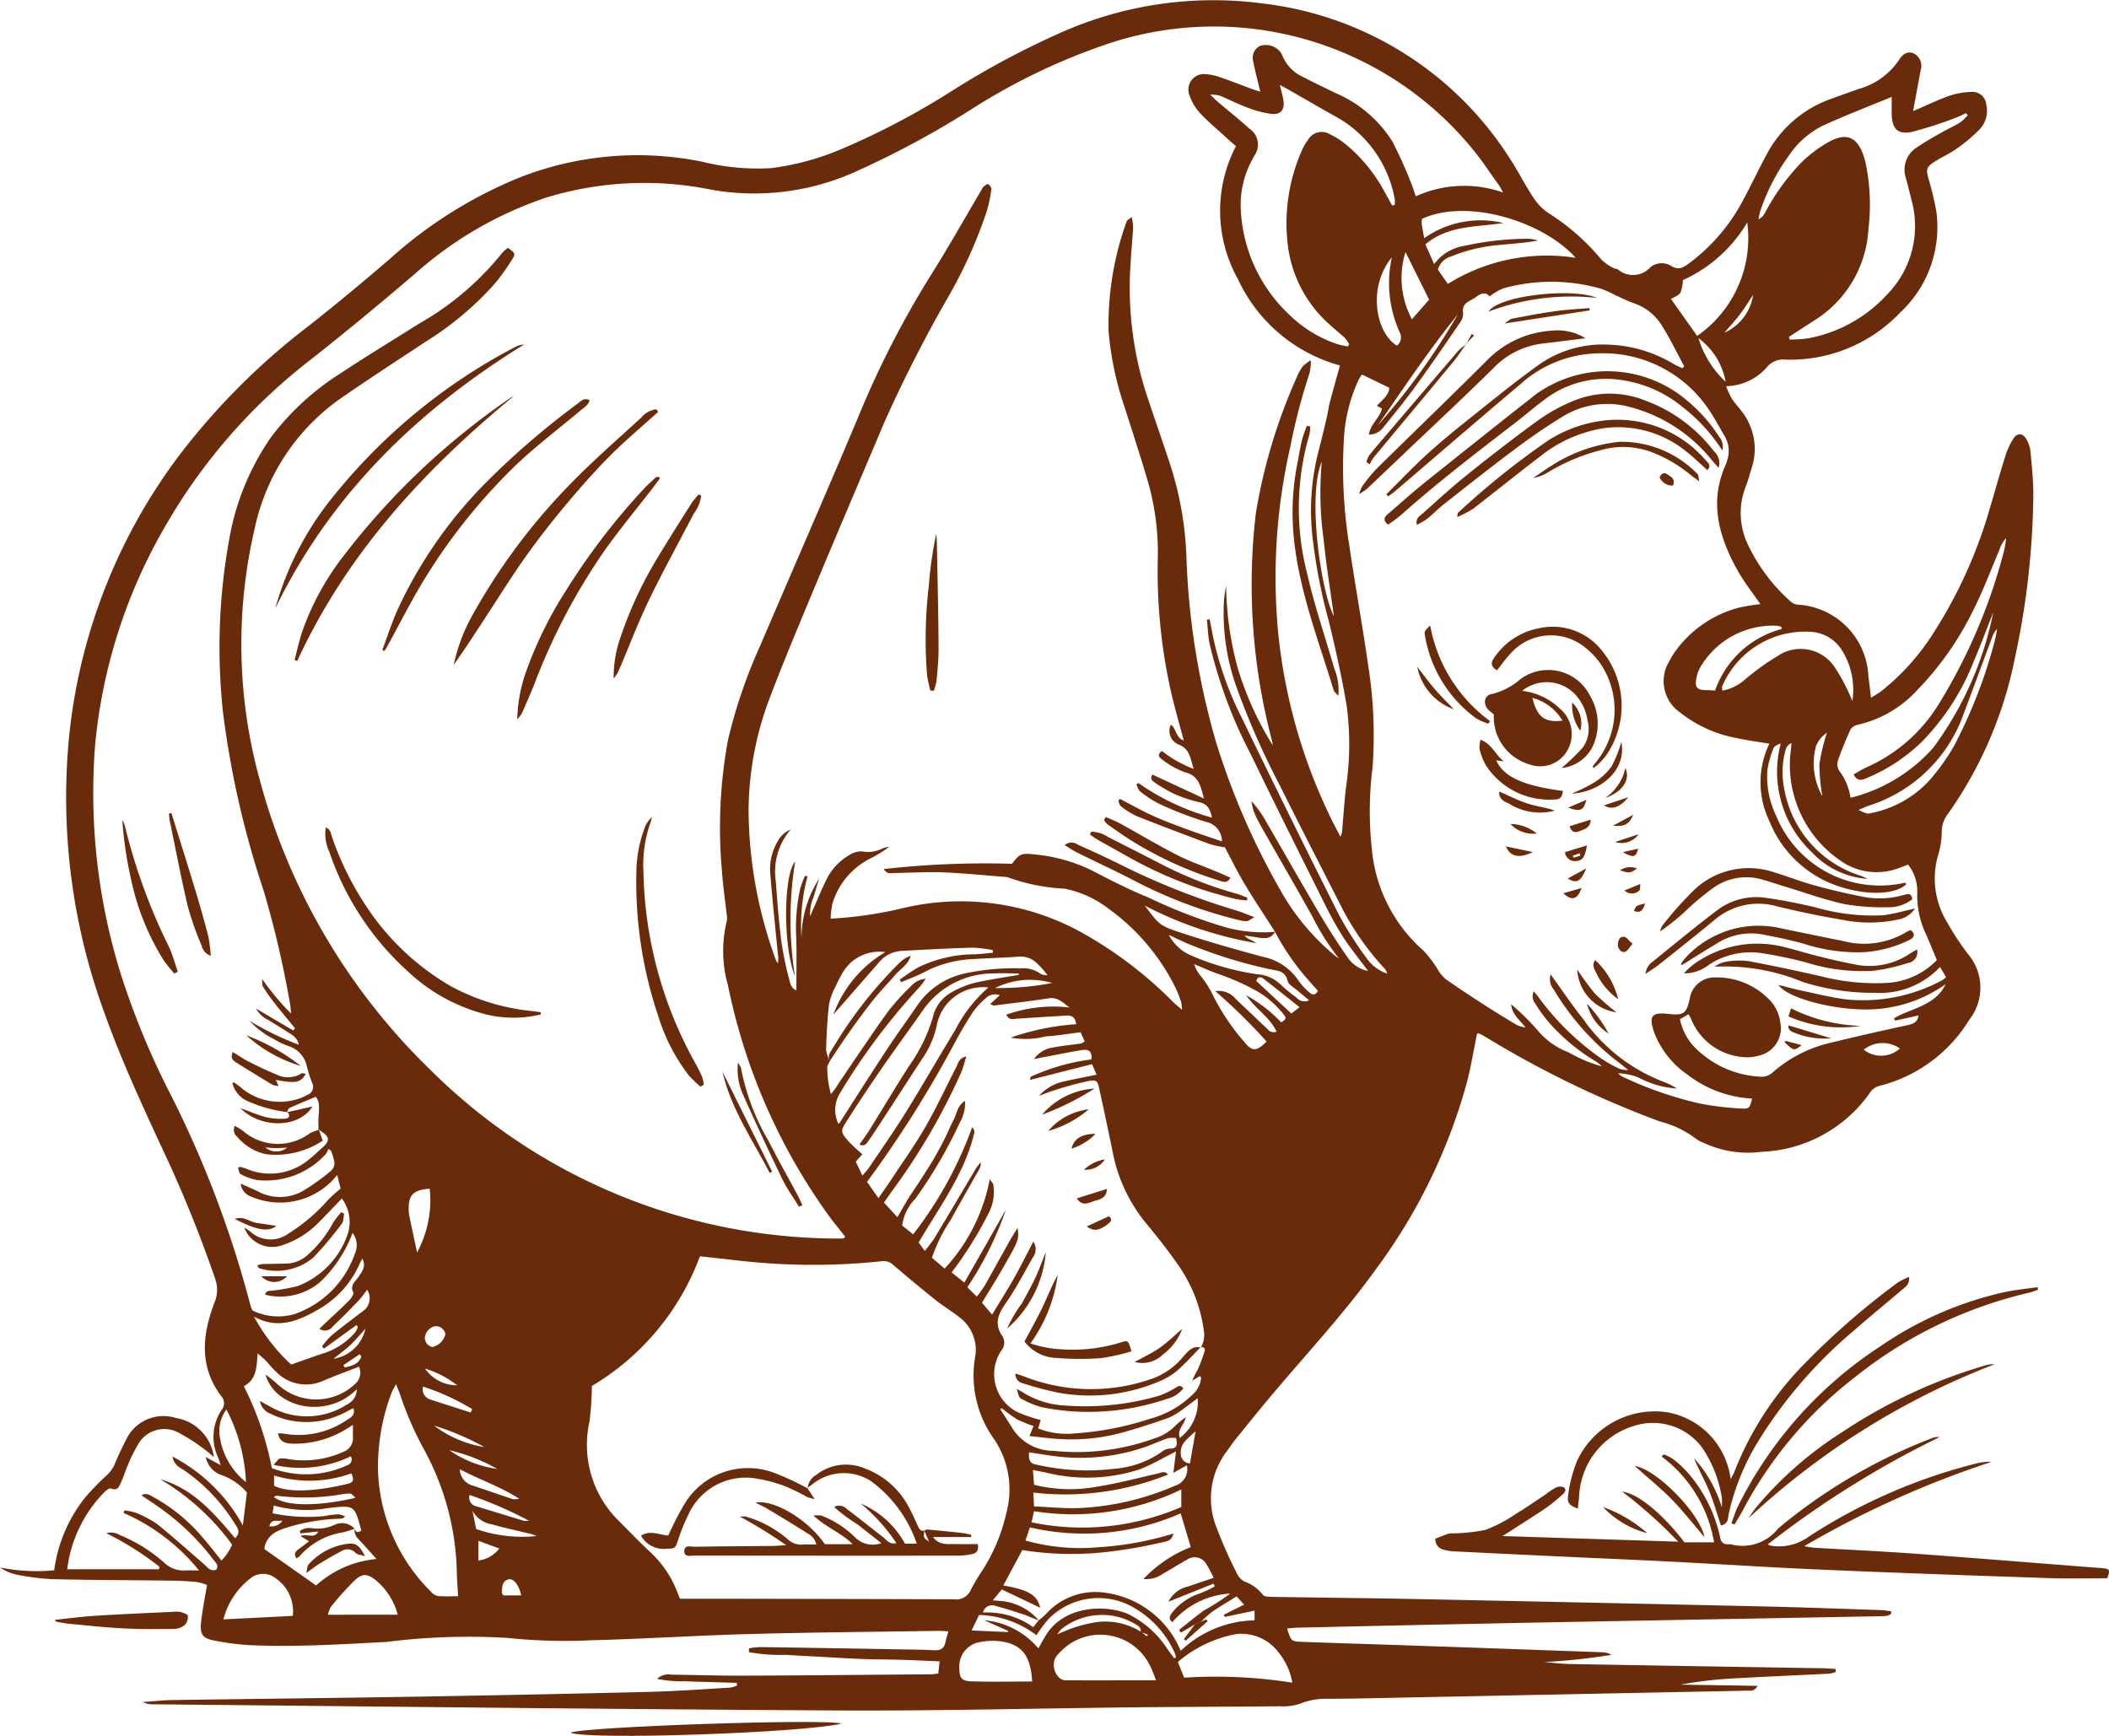 <svg xmlns="http://www.w3.org/2000/svg" xmlns:xlink="http://www.w3.org/1999/xlink" width="120.301" height="99.022" viewBox="0 0 120.301 99.022"><defs><clipPath id="a"><rect width="120.301" height="99.022" transform="translate(0 0)" fill="#6a2b0a"/></clipPath></defs><g transform="translate(-431.211 -2586.84)"><g transform="translate(431.211 2586.84)"><g transform="translate(0 0)" clip-path="url(#a)"><path d="M109.127,6.34c.782-.335,1.423-.647,2.091-.882a4.217,4.217,0,0,1,1.244-.214.786.786,0,0,1,.836.712,1.539,1.539,0,0,1-.385,1.433A9.4,9.4,0,0,1,111.585,8.5c-.379.272-.82.456-1.212.711-.5.325-.513.427-.363,1a16.627,16.627,0,0,1,.436,1.821,6.646,6.646,0,0,1-2.041,5.783,8.659,8.659,0,0,1-6.565,2.7,1.2,1.2,0,0,0-1.044.421,3.146,3.146,0,0,1-2.336,1.095,5.23,5.23,0,0,0,.317.7c.171.26.391.488.576.74a3.472,3.472,0,0,1,.563,3.235c-.112.362-.21.731-.349,1.083a4.133,4.133,0,0,0,.1,3.2,10.139,10.139,0,0,0,2.509,3.356.672.672,0,0,0,.356.147,4.279,4.279,0,0,1,4.043,4.084c.051.373.092.748.151,1.23.242-.156.445-.269.627-.409a13.342,13.342,0,0,0,2.97-3.341,26.768,26.768,0,0,0,3.2-7.126c.289-.962.554-1.932.857-2.889a4.154,4.154,0,0,1,.473-1.027c.223-.337.543-.308.74.046a1.8,1.8,0,0,1,.229.691c.076.844.169,1.691.162,2.536a46,46,0,0,1-1.047,9.234,23.26,23.26,0,0,1-3.829,8.918,1.642,1.642,0,0,0-.346,1.04,4.822,4.822,0,0,1-.212,1.316,4.768,4.768,0,0,0,.511,3.808,16.015,16.015,0,0,0,1.173,1.793,2.961,2.961,0,0,1,.1,3.773,8.394,8.394,0,0,1-5.1,3.77.907.907,0,0,0-.575.407,7.929,7.929,0,0,1-6.2,3.363,5.932,5.932,0,0,1-3.272-.512,1.691,1.691,0,0,1-.415-.214,5.779,5.779,0,0,0-2.1-1.01A57.274,57.274,0,0,1,84.8,59.191c-.133-.081-.27-.156-.41-.226-.034-.017-.084,0-.136,0-.191.929-.342,1.872-.582,2.791a32.134,32.134,0,0,1-5.192,10.655c-1.776,2.475-3.849,4.7-5.807,7.02-.764.9-1.505,1.828-2.252,2.747-.155.19-.282.4-.432.6a4.437,4.437,0,0,0-.586,4.384,25.725,25.725,0,0,0,1.167,2.624.973.973,0,0,0,.4.427,2.362,2.362,0,0,1,1.069.767c.071.113.365.114.557.117,2.705.045,5.411.067,8.116.122q9.926.2,19.852.422c2.258.051,4.514.137,6.771.211.18.006.358.044.537.067l.009.145a1.021,1.021,0,0,1-.269.115c-.2.023-.4.021-.6.025q-9.021.166-18.042.332-7.445.145-14.889.315c-.217,0-.433.029-.662.046.226.721.225.741.852.764,2.212.082,4.425.146,6.637.223q5.262.182,10.524.374a1.012,1.012,0,0,1,.488.146,35.518,35.518,0,0,1-3.852.41c.481.039.962.1,1.444.112q7.177.127,14.354.24c.279,0,.558.027.836.042l.018.168a1.708,1.708,0,0,1-.37.1c-1.764.091-3.528.164-5.291.263a23.531,23.531,0,0,0-3.2.365l4.4.067c-.19.343-.432.269-.626.274-1.252.032-2.5.052-3.756.077l-18.377.37c-.581.012-1.163.012-1.744.02a3.813,3.813,0,0,0-1.566.266,3.053,3.053,0,0,1-1.181.158c-2.8.029-5.59.033-8.385.062-5.612.059-11.225.208-16.837.178-13.014-.072-26.028-.228-39.042-.351a1.223,1.223,0,0,1-.6-.129c.549-.039,1.1-.1,1.647-.113,4.606-.069,9.212-.115,13.818-.192q6.707-.112,13.413-.275c1.541-.038,3.081-.154,4.621-.242a1.769,1.769,0,0,0,.4-.12L42.025,96l-1.485-.044c-.492-.015-.984-.02-1.475-.049a6.543,6.543,0,0,1-1.58-.136.93.93,0,0,1,.814-.236c1.364.013,2.728.061,4.092.056,3.578-.014,7.155-.05,10.732-.079.11,0,.221-.023.4-.044l.073-.695c-.792-.032-1.523-.067-2.253-.089-.715-.021-1.431-.019-2.146-.045-.737-.027-1.474-.074-2.21-.114q-1.071-.058-2.143-.12a10.378,10.378,0,0,1-2.121-.154q0-.109,0-.218a4.418,4.418,0,0,1,.61-.074q3.957.058,7.914.13c.671.012,1.342.012,2.011.051.373.022.6-.086.674-.467.038-.193.1-.38.168-.609-.215-.012-.389-.033-.564-.03-3.6.056-7.2.085-10.8.182-2.994.081-5.986.278-8.98.354a31.713,31.713,0,0,1-4.822-.134,37.631,37.631,0,0,0-6.883.229c-2.613.14-5.225.3-7.842.183a14.752,14.752,0,0,1-1.991-.263c-.631-.116-.81-.328-.753-.968.063-.705.215-1.4.343-2.2a3,3,0,0,0-.6-.171c-.488-.048-.98-.07-1.471-.076-2.258-.029-4.517-.031-6.774-.085A13.7,13.7,0,0,1,.91,89.819a2.642,2.642,0,0,1-.91-.4,10.625,10.625,0,0,0,3.09.162,8.454,8.454,0,0,1,1.759-4.145,15.275,15.275,0,0,1,1.3-1.332,2.083,2.083,0,0,0,.368-.515,17.061,17.061,0,0,1,.8-1.69,2.356,2.356,0,0,1,2.7-1.012A2.613,2.613,0,0,1,12.2,83.119c-.235-.191-.409-.354-.6-.486a10.413,10.413,0,0,0-1.406-.9,1.711,1.711,0,0,0-2.33.686,8.3,8.3,0,0,0-.586,1.2c-.136.305-.227.631-.37.932-.107.225-.188.529-.578.36-.073-.032-.241.08-.328.164a7.588,7.588,0,0,0-2.168,4.446H9.058l.046-.135a16.847,16.847,0,0,0-3.039-1.92.941.941,0,0,1,.749.094,8.953,8.953,0,0,1,2.551,1.585,1.6,1.6,0,0,0,1.2.444c.221-.011.444,0,.787,0a11.391,11.391,0,0,0-4.306-3.282l.051-.143a3.025,3.025,0,0,1,.667.141A5.763,5.763,0,0,1,9,86.972c.9.725,1.763,1.508,2.643,2.263.193.166.347.431.687.313.178-.255-.034-.411-.16-.577a13.931,13.931,0,0,0-3.018-2.93c-.34-.241-.69-.469-1.091-.742.318-.167.511.01.7.111a9.9,9.9,0,0,1,2.828,2.333c.352.4.676.83,1.044,1.283a3.1,3.1,0,0,0,.608-.906,13.534,13.534,0,0,0-4.1-3.731c1.88.526,3.068,1.941,4.271,3.36.353-.339.125-.611-.034-.853a10.229,10.229,0,0,0-2.894-3.034c-.239-.157-.553-.272-.647-.772a9.689,9.689,0,0,1,4.014,3.929l.233-1.873a3.363,3.363,0,0,0-1.433-.994,1.354,1.354,0,0,1-.914-1.032l.853.464c-.067-.2-.1-.327-.154-.452a2.764,2.764,0,0,1,.2-2.69.6.6,0,0,0-.008-.788c-1.288-1.7-1.088-3.515-.395-5.345a1.869,1.869,0,0,0,.046-1.347A73.464,73.464,0,0,0,9.171,65.34c-1.142-2.474-2.283-4.947-3.2-7.517a35.712,35.712,0,0,1-2-16.086,32.064,32.064,0,0,1,6.207-15.7,39.22,39.22,0,0,1,7.463-7.47c1.561-1.231,3.09-2.5,4.6-3.8A25.233,25.233,0,0,1,29.705,10.1a18.476,18.476,0,0,1,10.348-.874,13.022,13.022,0,0,0,3.922.366,14.955,14.955,0,0,0,3.935-1.05,43.379,43.379,0,0,0,6.4-3.362,48.1,48.1,0,0,1,6.321-3.371A21.428,21.428,0,0,1,72.112.21,19.361,19.361,0,0,1,86.154,9.09c.451.691.821,1.436,1.275,2.125a3.106,3.106,0,0,0,.853.911,12.827,12.827,0,0,1,3.063,2.682,2.768,2.768,0,0,0,.694.485c.072.046.181.034.254.08a1.324,1.324,0,0,0,1.847-.128,1.023,1.023,0,0,1,1.208-.059c.4.238.662.081.962-.137a10.685,10.685,0,0,0,3.151-3.688c.442-.827.842-1.676,1.287-2.5a6.633,6.633,0,0,1,3.643-3.2c.545-.2,1.093-.393,1.64-.588a4.081,4.081,0,0,0,2.289-1.648c.252-.412.55-.5.833-.382A.8.8,0,0,1,109.56,4c-.14.742-.275,1.484-.434,2.34M65.082,93.084l.339.266.055-.107-.411-.14c.046-.319-.234-.4-.418-.519a3.712,3.712,0,0,0-4.125.37,1.791,1.791,0,0,0-.209.286,7.7,7.7,0,0,1,2.343-.718,3.894,3.894,0,0,1,2.426.563M20.233,87.216c.078.235.213.213.377.1-.389-1.48-.386-1.451-1.91-1.285a6.86,6.86,0,0,1-3.084-.148l-.065.446a9.731,9.731,0,0,0,2.963.157,4.548,4.548,0,0,1,.8-.1,1.138,1.138,0,0,1,.375.128.375.375,0,0,1-.282.122,11.255,11.255,0,0,0-2.9.463c-.663.192-1.33.455-1.429,1.269l2.953,2.077a5.939,5.939,0,0,1,3.445-1.51c-.3-.329-.552-.623-.817-.907-.22-.236-.49-.442-.422-.824ZM47.342,60.559l-.015-.011c-.049.114-.148.234-.137.342a5.452,5.452,0,0,0,.21,1.526,4.384,4.384,0,0,0,.44-.619c.929-1.365,1.844-2.739,2.806-4.081a13.489,13.489,0,0,1,1.3-1.442,1.3,1.3,0,0,1,.857-.441,4.382,4.382,0,0,1-.329.454,36.514,36.514,0,0,0-4.538,6.037,1.827,1.827,0,0,0-.117,1.777c.1-.042.125-.128.172-.2.868-1.352,1.728-2.709,2.612-4.051.552-.839,1.146-1.65,1.712-2.48a4.405,4.405,0,0,1,2.834-1.862,13.266,13.266,0,0,1,3.062-.267,1.687,1.687,0,0,1,1.139.307c.094.079.268.064.4.092a3.744,3.744,0,0,0-.533-.62,1.355,1.355,0,0,0-1.2-.439c-.869.056-1.74.085-2.61.135a6.573,6.573,0,0,0-2.69.743c-.422.219-.872.383-1.309.571l-.085-.153c.366-.24.717-.51,1.1-.714a7.39,7.39,0,0,1,3.174-.722c.345-.017.689-.058,1.033-.088V54.2a7.606,7.606,0,0,0-1.162-.139c-1.338.039-2.675.109-4.012.184a1.793,1.793,0,0,0-1.292.624l-2.242,2.57-.388.445A6.9,6.9,0,0,1,50.5,54.315a2.424,2.424,0,0,0-2.386,1.093,9.393,9.393,0,0,0-.46.885,3.6,3.6,0,0,0-.365,1c-.1.863-.142,1.733-.166,2.6a2.084,2.084,0,0,0,.224.668m20.82,32.1-.807.475-.105-.155c.463-.366.919-.741,1.391-1.094a12.862,12.862,0,0,0,1.531-.981,4.714,4.714,0,0,0-3.306,1.631c-.245-.2-.139-.37.009-.565a3.322,3.322,0,0,1,1.52-1.057c.167-.064.332-.133.494-.208.137-.064.268-.141.4-.212l-.076-.152-2.569,1.03A1.661,1.661,0,0,1,67.78,90.5c.458-.158.917-.311,1.451-.491a7.451,7.451,0,0,0-.4-.75.763.763,0,0,0-1.137-.273c-.453.24-.882.527-1.332.774a1.681,1.681,0,0,1-1.139.318,7.423,7.423,0,0,1,2.7-1.82l-.574-1.925a13.7,13.7,0,0,1-8.6.8l-.255.748a11.5,11.5,0,0,0,4.188.381,18.152,18.152,0,0,0,4.246-.778c-.075.4-.343.438-.56.482a27.277,27.277,0,0,1-2.9.527,17.892,17.892,0,0,1-5.153-.067l-1.085,2.018c1.469.264,1.926.545,2.105,1.272l-2.19-1.043-.52.628a3.529,3.529,0,0,1,.441.029,3.194,3.194,0,0,1,2.194,1.116c-.311-.123-.617-.26-.933-.366-.506-.168-1.015-.329-1.531-.464a.532.532,0,0,0-.726.374,4.531,4.531,0,0,1,2.867.836l.311-.39a4.628,4.628,0,0,0,.4-.345,3.792,3.792,0,0,1,3.45-1.223,5.449,5.449,0,0,1,4.252,3.305,6.292,6.292,0,0,1,4.211-1.739v-.554l-1.7.36-.048-.128,1.152-.575-.426-.469c-.521.325-.976.59-1.409.889a6.052,6.052,0,0,0-.621.562l-.353.15m.323-15.809.017.017a1.417,1.417,0,0,0,.176-.94,8.457,8.457,0,0,0-1.391-3.662c-.579-.846-1.215-1.657-1.869-2.447a9.092,9.092,0,0,1-1.935-4.069c-.243-1.2-.5-2.4-.763-3.6-.111-.513-.149-.578-.666-.481a19.008,19.008,0,0,0-1.865.506c-.309.091-.608.217-.912.327a2.636,2.636,0,0,1,1.488-.831c.575-.135,1.157-.241,1.794-.372l-.262-.6-3.554.9c.045-.116.049-.178.078-.193a11.983,11.983,0,0,1,3.437-.979c.067-.468-.178-.589-.508-.537-.725.114-1.444.266-2.166.4-.158.03-.316.062-.6.119a1.6,1.6,0,0,1,1.106-.665c.524-.1,1.06-.149,1.59-.227.057-.008.107-.062.2-.118l-.235-.521c-.692.085-1.331.2-1.973.233a4.637,4.637,0,0,1-2.012.071,14.34,14.34,0,0,1,3.732-.764c-.045-.407-.257-.511-.565-.492-.935.059-1.87.114-2.805.176-.211.014-.441.125-.613-.227a8.019,8.019,0,0,1,3.6-.41c-.364-.268-.659-.6-1.171-.525-1.037.158-2.079.28-3.119.412-.053.007-.111-.035-.237-.078l.554-.508a.746.746,0,0,0-.809.18,4.4,4.4,0,0,0-.726.78c-.39.6-.748,1.216-1.083,1.845a64.417,64.417,0,0,1-4.954,7.841l.651.93c.267-.386.5-.71.718-1.043.663-1.007,1.367-1.99,1.967-3.033.634-1.1,1.164-2.26,1.749-3.39.113-.219.138-.523.579-.617-.116.359-.184.653-.3.925a36.357,36.357,0,0,1-3.9,6.7c-.166.228-.324.461-.5.708l.766.833c.253-.43.459-.8.683-1.156s.473-.7.7-1.061.461-.713.675-1.079.419-.738.61-1.116.348-.774.546-1.148c.182-.345.2-.8.642-1.07a2.108,2.108,0,0,1-.286,1.213A26.351,26.351,0,0,1,52.2,68.4a2.638,2.638,0,0,0-.738,1.517c.081.063.184.141.286.222s.222.181.34.277a22.378,22.378,0,0,0,3.365-6.107.4.4,0,0,1,.126.306c-.554,2.331-1.982,4.221-3.177,6.263l.347.483a8.412,8.412,0,0,0,.544-.714c.808-1.338,1.6-2.685,2.4-4.026a2.8,2.8,0,0,1,.246-.307.645.645,0,0,1-.094.407c-.536.954-1.085,1.9-1.608,2.86a9.2,9.2,0,0,0-1.078,2.169l.726.618a10.3,10.3,0,0,0,2.573-5.1c.117.177.195.242.2.312a2.6,2.6,0,0,1-.227,1.552,21.689,21.689,0,0,1-2.149,3.457l.727.578L57.383,69a19.366,19.366,0,0,1-2.205,4.434l.539.535a7.4,7.4,0,0,0,.441-.611c.484-.853.956-1.714,1.436-2.569.122-.217.258-.426.453-.746.075.684.081.687-.822,2.265-.384.672-.8,1.326-1.211,2.009l.577.675c.436-.72.855-1.378,1.239-2.055s.714-1.346,1.113-2.106a.782.782,0,0,1-.032.913c-.5.872-.961,1.77-1.535,2.59-.434.62-.681,1.17-.213,1.865a.7.7,0,0,1-.049.852,2.425,2.425,0,0,0,.98,3.532,9.057,9.057,0,0,0,1.27.423l-.147.483a4.5,4.5,0,0,0,2.12.279,17.319,17.319,0,0,0,4.263-.832,5.489,5.489,0,0,0,2.414-1.37,1.455,1.455,0,0,0,.5-.975c0-.028-.05-.059-.078-.089l-.429.263a4.768,4.768,0,0,1,.315-.632,10.171,10.171,0,0,0,.393-1.059c.053-.169-.06-.241-.228-.221m4.243-23.7c-.208.391-.553.4-.927.337-.271-.045-.544-.081-.816-.121a.793.793,0,0,0,.339.237c.121.061.236.135.353.2a21.659,21.659,0,0,1-6.38-2.144c.807,1.057.816,1.133,1.985,1.521,1.566.52,3.157.971,4.752,1.4a3.212,3.212,0,0,1,2.049,1.38,3.32,3.32,0,0,0,.636.676c.147.13.328.139.457-.119-.155-.171-.318-.349-.478-.53a14.108,14.108,0,0,1-1.974-2.837c-.573-.9-1.167-1.782-1.713-2.695-.421-.7-.783-1.445-1.144-2.121a6.091,6.091,0,0,1-.846-.18c-1.4-.522-2.8-1.049-4.188-1.6a4.448,4.448,0,0,1-.9-.567c-.08-.058-.1-.2-.144-.308l.093-.108c.621.322,1.231.669,1.867.959s1.28.527,1.93.767,1.322.46,2.02.7a1.13,1.13,0,0,0-.928-1.119,21.556,21.556,0,0,1-2.621-1.009,5.993,5.993,0,0,1-1.118-.728c-.108-.081-.144-.259-.213-.392l.111-.084a13.529,13.529,0,0,0,4.2,1.975c-.105-.479-.24-.781-.73-.881a7.307,7.307,0,0,1-1.458-.491,7.959,7.959,0,0,1-1.091-.643c-.158-.1-.259-.255-.113-.439l2.935,1.365c-.2-.752-.307-1.314-1.09-1.5a4.813,4.813,0,0,1-1.328-.754c-.152-.1-.26-.269.028-.457a6.524,6.524,0,0,0,1.806,1.02c-.2-.595-.209-1.145-.868-1.394a.828.828,0,0,1-.435-1.126c.322.214.266.74.735.9-.232-.872-.462-1.684-.663-2.5a31.284,31.284,0,0,1-.818-7.842,14.678,14.678,0,0,0-.511-4.244c-.426-1.48-.91-2.943-1.376-4.412a18.372,18.372,0,0,1-.919-4.313,17.293,17.293,0,0,1,1.033-6.307c.02-.065.119-.106.283-.243a3.218,3.218,0,0,1,.084.563c-.035.647-.1,1.292-.135,1.938a19.853,19.853,0,0,0,.832,7.412c.43,1.316.891,2.621,1.326,3.935a19.248,19.248,0,0,1,1.015,5.513,43.094,43.094,0,0,0,1.7,10.62,41.872,41.872,0,0,0,3.918,8.862,13.431,13.431,0,0,0,2.788,3.237,2.9,2.9,0,0,0,.295.212,13.469,13.469,0,0,1-1.5-2.363c-.955-1.717-1.944-3.414-2.914-5.123a7.979,7.979,0,0,1-.445-.9,3.228,3.228,0,0,1-.126-.582,6.13,6.13,0,0,1,.8,1.112c1.031,1.775,2.045,3.561,3.09,5.329.5.844,1.034,1.669,1.592,2.476a1.846,1.846,0,0,0,1.165.767c-.519-.7-1.061-1.357-1.509-2.071-.462-.735-.85-1.519-1.238-2.3-1.324-2.658-2.652-5.314-3.943-7.988a26.749,26.749,0,0,1-2.353-6.325c-.089-.444-.1-.9-.149-1.355L69,35.327c.062.318.125.635.184.953a19.038,19.038,0,0,0,1.705,4.783Q73.6,46.67,76.4,52.237a21.669,21.669,0,0,0,1.551,2.422,2.385,2.385,0,0,0,1.173.882.583.583,0,0,0-.158-.3,15.733,15.733,0,0,1-2.539-3.685C75.278,49.3,74.124,47.059,73,44.8a44.5,44.5,0,0,1-2.479-5.635,12.5,12.5,0,0,1-.7-4.943c.021-.279.078-.556.118-.834a18.592,18.592,0,0,0,.672,4.757A18.371,18.371,0,0,0,72.6,42.52c-.019-.112-.026-.2-.048-.283a34.831,34.831,0,0,1-.917-12.955,31.5,31.5,0,0,1,2.353-7.8,2.8,2.8,0,0,1,.323-.584,2.431,2.431,0,0,1,.463-.344,3.381,3.381,0,0,1-.069.712,34.567,34.567,0,0,0-1.11,4.255,33.361,33.361,0,0,0-.678,10.651,31.265,31.265,0,0,0,2.944,10.388c.176.375.375.739.6,1.178a1.515,1.515,0,0,0,.088-.253c.076-.844.129-1.69.225-2.532a16.629,16.629,0,0,0,.035-4.742c-.277-1.6-.625-3.2-1.014-4.78a32.144,32.144,0,0,1-.942-4.927,13.617,13.617,0,0,1,.344-4.719c.177-.664.333-1.334.491-2,.067-.282.1-.573.173-.853.18-.685.375-1.365.574-2.084a9.041,9.041,0,0,1-5.821-4.923A7.987,7.987,0,0,1,70.5,8.339c-.259-.229-.461-.4-.656-.582-.476-.438-.977-.854-1.413-1.328a2.862,2.862,0,0,1-.573-.97.887.887,0,0,1,.955-1.223,2.911,2.911,0,0,1,.782.17c.612.211,1.214.449,1.822.673.133.049.27.088.471.153-.146-.62-.293-1.155-.393-1.7a.75.75,0,0,1,.38-.911,1.057,1.057,0,0,1,1.1.278.981.981,0,0,1,.179.281A2.273,2.273,0,0,0,74.348,4.4c.612.324,1.241.615,1.862.922a7.1,7.1,0,0,1,3.212,2.749A24.418,24.418,0,0,1,80.514,10.5c.093.215.154.443.243.7a6.67,6.67,0,0,1,4.976-.218,4.145,4.145,0,0,0-.2-.374C84.995,9.872,84.5,9.094,83.911,8.4a19.064,19.064,0,0,0-20.748-5.89,35.529,35.529,0,0,0-7.6,3.628A52.347,52.347,0,0,1,48.791,9.8a14.051,14.051,0,0,1-8.251,1.016,19.106,19.106,0,0,0-9.416.467,21.6,21.6,0,0,0-7.526,4.4c-1.938,1.652-3.9,3.28-5.9,4.854a32.281,32.281,0,0,0-8.172,9.312,30.5,30.5,0,0,0-4.1,12.641A34.794,34.794,0,0,0,6.858,55.463,44.924,44.924,0,0,0,9.8,62.571a60.811,60.811,0,0,1,4.5,11.948,1.185,1.185,0,0,0,.112.244,3.359,3.359,0,0,0,2.343.216,5.577,5.577,0,0,0,3.489-3.464,1.149,1.149,0,0,0-.133-1.178,7.535,7.535,0,0,1-1.85,2.8,3.537,3.537,0,0,1-3.142.72c.07-.271.305-.205.49-.238a10.558,10.558,0,0,0,1.379-.256,4.853,4.853,0,0,0,2.839-2.944A2.231,2.231,0,0,0,19.5,68.37c-.476.494-.885.931-1.308,1.354a5.082,5.082,0,0,1-2.018,1.285,1.706,1.706,0,0,1-2.241-.984c.137.092.252.157.352.239a1.711,1.711,0,0,0,2.167.107,10.162,10.162,0,0,0,2.286-1.949,8.011,8.011,0,0,1,.692-.615l-.195-.78c-.127.148-.192.226-.259.3a4.162,4.162,0,0,1-4.623.946.906.906,0,0,1-.629-.751c.39.174.69.3.979.439a2.661,2.661,0,0,0,2.518.012,11.824,11.824,0,0,0,1.678-1.2.6.6,0,0,0,.177-.458,3.248,3.248,0,0,0-.2-.68l-.153-.091a.974.974,0,0,1-.141.294,4.6,4.6,0,0,1-3.93,1.476,3.051,3.051,0,0,1-.926-.338c-.089-.044-.1-.237-.151-.359.089-.037.112-.056.128-.051.127.037.256.071.379.12a3.449,3.449,0,0,0,3.586-.579c.246-.191.465-.416.7-.62.466-.4.453-.626-.064-.96-.056-.036-.106-.081-.159-.122a.493.493,0,0,0,.022.062c0-.235-.01-.47,0-.7.023-.43.115-.869-.154-1.2-.532.223-1.017.419-1.493.636-.076.035-.107.167-.158.254l.017-.016a7.934,7.934,0,0,1-2.155-.582,1.544,1.544,0,0,1-.971-1.082c.056-.02.084-.039.093-.033.159.117.325.227.471.358a3.416,3.416,0,0,0,3.22.576,2.273,2.273,0,0,0,.488-.216.488.488,0,0,0,.268-.713,9.367,9.367,0,0,1-.3-.954,1.523,1.523,0,0,0-1.042-1.122,4.376,4.376,0,0,1-.844-.406,4.516,4.516,0,0,1-1.359-1.027A16.452,16.452,0,0,0,17.048,59.6c-.1-.47-.458-.6-.746-.791-.317-.209-.643-.4-.965-.605a1.569,1.569,0,0,1-.735-.669l2.127,1.252.1-.128c-.377-.46-.761-.915-1.128-1.383a10.323,10.323,0,0,1-.694-.981c-.071-.116-.036-.3-.05-.446A14.428,14.428,0,0,0,16.6,57.819c-.019-.224-.021-.353-.042-.479a57.643,57.643,0,0,0-1.516-6.521,52.874,52.874,0,0,1-2.32-10.171,34.453,34.453,0,0,1,.352-9.875,14.572,14.572,0,0,1,2.393-5.842,15.019,15.019,0,0,1,3.983-3.649c1.471-.975,2.982-1.888,4.475-2.83a16.551,16.551,0,0,0,4.718-4.019,2.039,2.039,0,0,1,.329-.292c.407.289.446.33.259.628a12.635,12.635,0,0,1-.966,1.365,17.82,17.82,0,0,1-3.984,3.358C22.7,20.542,21.1,21.573,19.54,22.654a12.117,12.117,0,0,0-5.015,7.511,29.011,29.011,0,0,0,.221,14.062,36.064,36.064,0,0,0,9.81,16.811,33.025,33.025,0,0,0,23.459,9.616.61.61,0,0,0,.165-.043c.008-.043.023-.073.014-.084-.3-.386-.615-.763-.906-1.157a34.046,34.046,0,0,1-5.762-13.155,7.16,7.16,0,0,1-.074-3.648,1.05,1.05,0,0,0,0-.4c-.089-.821-.217-1.64-.269-2.464a27.469,27.469,0,0,1,.341-7.474,29.1,29.1,0,0,1,1.834-5.382C45.2,32.54,47.079,28.244,48.9,23.924a54.119,54.119,0,0,1,4.089-8.052C54.042,14.215,55,12.5,56,10.809a.572.572,0,0,1,.107-.168c.08-.062.226-.164.259-.139.089.068.2.2.184.3a8.209,8.209,0,0,1-.261,1.24A26.775,26.775,0,0,1,54.168,16.8a80.174,80.174,0,0,0-3.689,7.212c-1.312,3.1-2.637,6.2-3.936,9.313-.9,2.162-1.814,4.321-2.644,6.511A18.326,18.326,0,0,0,42.7,46.191a25.153,25.153,0,0,0,1.562,8.588.843.843,0,0,0,.112.171,1.67,1.67,0,0,0-.006-.551c-.149-1.532-.31-3.063-.433-4.6a3.1,3.1,0,0,1,.392-1.744,1.477,1.477,0,0,1,.777-.734,3.662,3.662,0,0,0-.854,2.929c.086,1.158.175,2.317.321,3.468a19.981,19.981,0,0,0,.448,2.159c.057.238.126.515.408.616,0-1.008.022-1.984-.006-2.959a10.31,10.31,0,0,1,.23-2.861,6.544,6.544,0,0,1,.267-.711l.144.036a10.647,10.647,0,0,0-.343,3.521,6.29,6.29,0,0,1,1-3.385c-.125.418-.22.729-.312,1.041a2.332,2.332,0,0,0-.192,1.089c.33-.752.582-1.37.869-1.971a3.343,3.343,0,0,1,1.371-1.52,1.21,1.21,0,0,1,.748-.2,1.769,1.769,0,0,0,1.149-.179,2.06,2.06,0,0,1,.37-.09,6.425,6.425,0,0,1-1.061.66,4.259,4.259,0,0,0-2.182,2.595,5.448,5.448,0,0,0-.1.847,22.628,22.628,0,0,0,4-.57A14.252,14.252,0,0,1,62,53.367a23.233,23.233,0,0,1,4.922,3.8c.127.126.27.237.5.433a2.471,2.471,0,0,0-.041-.406,5.93,5.93,0,0,0-.283-.751,12.217,12.217,0,0,0-3.831-4.581,6.071,6.071,0,0,0-2.537-1.166,11.041,11.041,0,0,1-3.2-.633.751.751,0,0,0-.264-.042c-1.157-.09-2.314-.212-3.473-.256-.937-.036-1.877.028-2.816.037-.172,0-.39.082-.562-.225a51.707,51.707,0,0,1,7.312-.3c.421-.555.535-.618,1.2-.542a9.408,9.408,0,0,1,3.343.914c1.047.548,2.1,1.087,3.195,1.531a29.587,29.587,0,0,0,4.43,1.716,8.117,8.117,0,0,0,2.843.259M78.081,24.8c.1-.63.637-.968.746-1.493l-.289-.154c.306-.346.684-.583.71-1.031l-1.564-.758c-.065.1-.129.19-.177.285a9.1,9.1,0,0,0-.854,3.49,27.974,27.974,0,0,0,.329,6.077c.329,2.253.74,4.494,1.063,6.748a25.457,25.457,0,0,1,.248,5.811,19.959,19.959,0,0,0-.04,4.678,8.749,8.749,0,0,0,2.935,5.77,6.558,6.558,0,0,1,.873,1.163,2.094,2.094,0,0,0,.421.483c.714.5,1.441.978,2.172,1.45.619.4,1.248.782,1.879,1.161a2.384,2.384,0,0,0,.492.139c-.365-.465-.772-.747-.829-1.328a13.748,13.748,0,0,1,1.561,1.541,4.2,4.2,0,0,0,1.719,1.2,8.082,8.082,0,0,0,1.89.8,1.759,1.759,0,0,0-.425-.335A11.1,11.1,0,0,1,88.332,58.3a7.952,7.952,0,0,1-.744-1.03.667.667,0,0,1-.1-.72c.113.139.186.216.245.3A15.077,15.077,0,0,0,91.36,60.4a7.171,7.171,0,0,0,1.051.585,1.879,1.879,0,0,0,.472.059c-.282-.223-.432-.351-.591-.467a14.748,14.748,0,0,1-3.669-4.137.93.93,0,0,1-.175-.855c.661.911,1.228,1.761,1.864,2.556a9.93,9.93,0,0,0,4.708,3.621,3.858,3.858,0,0,1,.633.335,5.278,5.278,0,0,1-2.16-.615,3.328,3.328,0,0,0-1.2-.251,1.216,1.216,0,0,0,.339.229,21.378,21.378,0,0,0,4.359,1.5,17.3,17.3,0,0,0,2.324.277c.469.033.5-.038.626-.567a6.586,6.586,0,0,1-3.71-1.385,5.128,5.128,0,0,1-1.874-2.39c-.32-.92-.149-1.163.8-1.055.881.1,1.038-.01,1.229-.867a1.426,1.426,0,0,1,1.459-1.214,4.176,4.176,0,0,1,3.075,1.264,2.237,2.237,0,0,1,.631,1.307,1.6,1.6,0,0,1-1.215,1.888,2.38,2.38,0,0,1-.988.077,3.489,3.489,0,0,1-2.9-2.2,2.037,2.037,0,0,0-.133-.236l-.487.282a3.253,3.253,0,0,0,.743,1.5,5.614,5.614,0,0,0,3.989,1.784.935.935,0,0,0,.576-.264,7.568,7.568,0,0,1,3.052-1.617c1.516-.375,3.04-.717,4.565-1.052.323-.071.61-.125.69-.567l-1.346.3-.06-.136c1.019-.59,2.361-.714,2.947-1.946a7.847,7.847,0,0,1-4.717,1.443c-1.946-.033-4.369-.695-4.816-1.4.5.125.925.243,1.352.334.806.172,1.61.367,2.425.484a9.514,9.514,0,0,0,5.57-1.091,1.186,1.186,0,0,0,.21-.177l-.346-.572a4.7,4.7,0,0,1-3.7,1.472,13.093,13.093,0,0,1-4.153-.628,11.642,11.642,0,0,0-5.012-.86,1.613,1.613,0,0,1,.65-.285,4.354,4.354,0,0,1,1.265-.038c1.425.265,2.844.57,4.257.892a12.494,12.494,0,0,0,3.722.353,4.288,4.288,0,0,0,2.789-1.3c-.2-.493-.4-.967-.6-1.437a5.143,5.143,0,0,1-.516-2.4,2.466,2.466,0,0,0-.523-1.61c-.211.08-.4.156-.583.219a3.575,3.575,0,0,1-3.038-.289A6.619,6.619,0,0,1,102.127,43c.036-.2.043-.406.064-.61a.562.562,0,0,0-.325.345,4.723,4.723,0,0,0-.092,2.254,6.341,6.341,0,0,0,4.38,4.974c.13.05.254.116.381.175a4.788,4.788,0,0,1-3.17-1.507,6.312,6.312,0,0,1-1.788-6.219c-.187.072-.371.15-.417.277a5.319,5.319,0,0,0-.349,1.278,5.163,5.163,0,0,0,.517,2.6,6.386,6.386,0,0,0,7.334,3.789c.019,0,.05.055.075.085-.824.8-3.347.6-5.11-.451a6.448,6.448,0,0,1-2.7-3.152,5.084,5.084,0,0,1,0-4.412c-.654-.111-1.252-.188-1.838-.316a7.361,7.361,0,0,1-3.267-1.474,2.17,2.17,0,0,1-.588-2.939,3.63,3.63,0,0,1,.31-.516,6.506,6.506,0,0,1,3.684-2.525,11.644,11.644,0,0,1,1.186-.19c-.455-.668-.943-1.28-1.317-1.956-1.056-1.9-1.616-3.88-.654-6.013a1.887,1.887,0,0,0,.083-.254,1.64,1.64,0,0,0-.145-1.356c-.321-.536-.607-1.1-.966-1.606a7.254,7.254,0,0,0-6.2-3.124,6.815,6.815,0,0,0-4.519,1.787c-2.394,2.013-4.758,4.061-7.136,6.093-.119.1-.251.188-.377.281l-.1-.126c.809-.8,1.591-1.624,2.433-2.384.862-.778,1.771-1.5,2.68-2.228,1.188-.945,2.367-1.907,3.6-2.784a6.337,6.337,0,0,1,3.995-1.133,7.677,7.677,0,0,1,3.685,1.109,5.15,5.15,0,0,0,.493.232l.1-.107c-.411-.761-.786-1.545-1.245-2.277a2.983,2.983,0,0,0-1.571-1.3c-.376-.128-.734-.311-1.1-.474a7.032,7.032,0,0,0-.789-.361,10.214,10.214,0,0,0-5.623-.031,3.284,3.284,0,0,0-.775.459c-.2-.283-.516-.172-.768.029-.3.239-.836.3-.739.9a.838.838,0,0,1-.163.538c-.819,1.2-1.638,2.4-2.49,3.572-.589.812-1.221,1.594-1.854,2.373a1.045,1.045,0,0,1-.869.469M33.763,79.072a17.988,17.988,0,0,1-.138,2.024,6.078,6.078,0,0,0,1.718,5.71c.567.57,1.122,1.152,1.712,1.7A6.033,6.033,0,0,1,38.6,90.739c.056.14.114.28.189.462.773,0,1.531,0,2.288,0q6.669.012,13.338.032a.892.892,0,0,0,.958-.534,11.806,11.806,0,0,1,.687-1.148,10.184,10.184,0,0,0,1.333-3.2,5.127,5.127,0,0,0-.672-4.23,6.228,6.228,0,0,1-1.1-4.7,2.31,2.31,0,0,0-.925-2.3c-.415-.329-.877-.6-1.29-.929q-1.253-1-2.472-2.047a.772.772,0,0,0-.661-.194,37.24,37.24,0,0,1-8.159-.042l-2.189-.243a14.42,14.42,0,0,1-6.166,7.4m45.65-67.341.151-.036a1.485,1.485,0,0,0,0-.314A6.739,6.739,0,0,0,76.8,7.027c-.443-.3-.922-.545-1.386-.812q-1.015-.585-2.032-1.166c-.1-.057-.2-.106-.376-.2.083.347.16.6.2.86.089.542-.137.847-.686.789A5.957,5.957,0,0,1,71.11,6.12c-.523-.193-1.02-.452-1.535-.666a2.414,2.414,0,0,0-.543-.056c.244.232.364.358.5.469.578.492,1.179.96,1.735,1.475a1.076,1.076,0,0,1,.273,1.549c-.049.1-.1.2-.155.3a5.387,5.387,0,0,0-.6,2.916,8.776,8.776,0,0,0,2.771,5.857,7.139,7.139,0,0,0,2.722,1.667,5.622,5.622,0,0,0,.606.134l.074-.128a1.887,1.887,0,0,0-.237-.348c-.276-.26-.578-.493-.855-.753A7.227,7.227,0,0,1,73.5,14.276a10.3,10.3,0,0,1,.791-5.763A2.61,2.61,0,0,1,74.6,8a.9.9,0,0,1,1.283-.327,4.311,4.311,0,0,1,.9.575,9.094,9.094,0,0,1,2.189,2.685c.144.269.3.534.443.8m22.635,7.483.03.154a7.64,7.64,0,0,0,1.044-.066,8.106,8.106,0,0,0,4.543-2.528,5.561,5.561,0,0,0,1.358-5.4c-.1-.411-.2-.823-.315-1.232a1.5,1.5,0,0,1,.657-1.75c.438-.305.909-.564,1.373-.829.348-.2.718-.362,1.06-.571a2.894,2.894,0,0,0,.443-.414l-.1-.13a5.824,5.824,0,0,1-.574.264,21.409,21.409,0,0,1-2.536.814c-.788.161-1.1-.191-1.127-1-.009-.305,0-.611,0-1-1.358.562-2.668,1.061-3.938,1.647a5.025,5.025,0,0,0-1.937,1.717,11.749,11.749,0,0,0-1.6,3.079c-.059.176-.086.364-.127.546a.9.9,0,0,0,.379-.383,12.418,12.418,0,0,1,2.121-2.913,7.348,7.348,0,0,1,1.609-1.176c.947-.479,1.514-.2,1.871.788a4.285,4.285,0,0,1,.158.58,11.679,11.679,0,0,1,.136,3.662,6.563,6.563,0,0,1-3.034,5.173c-.5.319-1,.646-1.5.97M22.591,78.959c-.129.246-.2.358-.248.478a11.814,11.814,0,0,0-.778,4.515,10.182,10.182,0,0,0,3.039,6.87.675.675,0,0,0,.384.227c.37.031.745.011,1.142.011-.026-.462-.055-.859-.07-1.256a15.222,15.222,0,0,0-1.836-7.049,18.975,18.975,0,0,1-1.395-3.179c-.056-.163-.124-.323-.238-.616m91.1-44.009c-.361.911-.7,1.829-1.086,2.731a13.7,13.7,0,0,1-2.989,4.645,10.115,10.115,0,0,1-3.055,2.026c-.269.117-.583.3-.828-.174.258-.143.494-.3.752-.413a9.222,9.222,0,0,0,4.082-3.561,31.9,31.9,0,0,0,3.745-8.772,6.1,6.1,0,0,0,.121-.739,1.785,1.785,0,0,0-.373.647c-.479,1.129-.91,2.283-1.457,3.379a17.722,17.722,0,0,1-3.2,4.607A6.6,6.6,0,0,1,106,41.339a.663.663,0,0,0-.436.264,18.543,18.543,0,0,0-.725,1.783.7.7,0,0,0,.071.578,3.344,3.344,0,0,1,.646,1.547,9.26,9.26,0,0,0,4.723-2.857,19.374,19.374,0,0,0,3.416-7.7M58.111,55.615q0-.042,0-.084c-.48,0-.961-.026-1.439,0A4.893,4.893,0,0,0,52.7,57.553c-.793,1.134-1.613,2.249-2.4,3.387q-1.027,1.487-2,3.011c-.367.572-.352.638.106,1.162a10.287,10.287,0,0,0,.785.733l-.377.423.379.795c.163-.193.287-.316.382-.458.71-1.056,1.442-2.1,2.112-3.179.953-1.536,1.849-3.106,2.79-4.649a8.282,8.282,0,0,1,1.9-2.446,2.682,2.682,0,0,0-2.951,2.211,5.343,5.343,0,0,1-.764,1.771c-.747,1.138-1.484,2.282-2.227,3.423-.292.449-.584.9-.889,1.338-.107.155-.223.349-.524.217.209-.3.419-.576.6-.87.754-1.213,1.48-2.444,2.255-3.643a9.323,9.323,0,0,0,1.337-2.755,2.143,2.143,0,0,1,1.054-1.41,5.227,5.227,0,0,1,1.287-.535c.842-.2,1.7-.314,2.555-.464m-42.5,27.94c.187-.189.266-.337.367-.355a2.116,2.116,0,0,1,.529.045,5.451,5.451,0,0,0,3.076-.422A.822.822,0,0,0,20.134,82c-.01-.21,0-.42,0-.713-.233.143-.378.239-.529.324a5.6,5.6,0,0,1-2.95.744c-.374-.012-.7-.1-.8-.579a1.328,1.328,0,0,1,.286,0,4.858,4.858,0,0,0,3.694-.805c.226-.128.44-.291.318-.64-.289.144-.538.294-.806.4a4.659,4.659,0,0,1-3.955-.1.943.943,0,0,1-.566-.71c.25.139.414.234.581.321a4.222,4.222,0,0,0,4.4-.13.962.962,0,0,0,.548-.862c-1.745,1.748-4.675,1.064-5.209-.836a6.539,6.539,0,0,1,.674.543,3.233,3.233,0,0,0,4.428,0,.852.852,0,0,0,.231-.995c-.7.277-1.373.52-2.026.8a2.382,2.382,0,0,1-2.717-.52c-.215-.193-.391-.428-.593-.637-.116-.12-.248-.224-.447-.4-.062.776-.051,1.492-.787,1.869a18.2,18.2,0,0,1,1.6,4.68,5.59,5.59,0,0,0,4.323-.179.343.343,0,0,0,.18-.5,6.628,6.628,0,0,1-4.4.487M81.239,13.587a5.59,5.59,0,0,1,4.516-.864c-1.511.238-3.124.109-4.449,1.217l.5,1.128a2.653,2.653,0,0,1,1.748-1.046,16.814,16.814,0,0,1,3.658-.4,2.292,2.292,0,0,1,.514.1c-.737.139-1.45.179-2.161.25a9.209,9.209,0,0,0-2.793.66,1.088,1.088,0,0,0-.753.751l.57.814a10.67,10.67,0,0,1,7.291-1.488c-1.841-2.069-6.163-3.42-8.764-2.225a1,1,0,0,0-.024.246c.036.264.088.526.145.86m-7.523,82.4a3.65,3.65,0,0,0-.755-1.688,2.649,2.649,0,0,0-2.454-1.082,7.078,7.078,0,0,0-3.32,1.594l.363.892a28.091,28.091,0,0,1,6.165.283M67.7,83.59l-.769.43L67.08,82.8c-.288.148-.475.247-.665.341a12.318,12.318,0,0,1-1.374.669,9.7,9.7,0,0,1-5.356.2c-.23-.05-.463-.092-.766-.151l.066.842a8.422,8.422,0,0,0,3.586.109c1.166-.181,2.313-.49,3.466-.75.2-.045.4-.177.592.057a15.75,15.75,0,0,1-7.685,1.029l.038.79c.926.036,1.795.133,2.657.089a15.409,15.409,0,0,0,5.385-1.269A.984.984,0,0,0,67.7,83.59m31.966-70.9a8.181,8.181,0,0,1-3.674,3.292,2.129,2.129,0,0,1-.136.714c-.106.162-.342.239-.537.364l1.49,2.105a6.794,6.794,0,0,0,2.857-6.475M65.947,95.861c-.136-.333-.214-.588-.338-.818a3.151,3.151,0,0,0-5.12-.814,1.95,1.95,0,0,0-.261.3c-.309.493.028,1.321.554,1.325,1.69.013,3.38,0,5.165,0M20.668,71.8c-.049.09-.1.178-.145.272a5.524,5.524,0,0,1-2.214,2.538c-1.173.7-2.418,1.28-3.817.5a10.376,10.376,0,0,0,2.118,2.734c.694-.242,1.337-.483,1.991-.689a4.016,4.016,0,0,0,1.681-1.173.988.988,0,0,0,.132-.315l-.09-.069-1.846,1.334-.112-.121a4.707,4.707,0,0,1,.54-.625c.568-.467,1.16-.906,1.745-1.354a.9.9,0,0,0,.291-1.26,6.677,6.677,0,0,1-.453.586c-.493.514-.992,1.025-1.509,1.514a.547.547,0,0,1-.76.132c.155-.149.273-.265.393-.378.437-.413.883-.818,1.306-1.244.118-.119.279-.359.234-.449-.208-.415.109-.618.286-.878.211-.311.463-.6.229-1.054m36.488,8.537-.095.062c.225.352.456.7.674,1.057a2.757,2.757,0,0,0,2.338,1.307,12.957,12.957,0,0,0,5.791-.714,2.748,2.748,0,0,0,1.182-.722,4.373,4.373,0,0,1,.594-.476c-.1.46-.5.674-.344,1.177a2.573,2.573,0,0,0,1.025-2.268c-.284.211-.5.385-.733.542a4.32,4.32,0,0,1-.894.564c-.879.318-1.773.6-2.673.855a11.064,11.064,0,0,1-3.98.339c-.435-.038-.869-.092-1.318-.141l.231-.57a7.493,7.493,0,0,1-.944-.384,8.694,8.694,0,0,1-.856-.627M105.663,40a4.257,4.257,0,0,0-.629-2.955,2.224,2.224,0,0,0-1.724-1,5.143,5.143,0,0,0-5.074,3.108c-.027.066.006.156.011.248a2.7,2.7,0,0,0,1.276-.624,14.165,14.165,0,0,1,1.891-1.362,2.33,2.33,0,0,1,3.293.729,10.179,10.179,0,0,1,.761,1.4c.077.148.131.307.2.461M58.876,95.925c-.085-1.433-.546-2.073-1.68-2.275a3.612,3.612,0,0,0-1.257.017,1.406,1.406,0,0,0-1.215,1.516c0,.517.12.711.652.729,1.152.04,2.307.012,3.5.012M69.328,56.539A1.273,1.273,0,0,1,70.5,57c.568.535,1.129,1.077,1.7,1.609.147.137.274.352.617.247-.388-.839-1.187-1.283-1.737-2.08a8.219,8.219,0,0,1,2,1.544c.206-.113.34-.212.165-.421a5.6,5.6,0,0,0-1.43-1.292,13.939,13.939,0,0,0-2.371-1.065c-.45-.162-.887-.36-1.33-.541a1.942,1.942,0,0,0,.355.651,5.713,5.713,0,0,1,.63.94,12.7,12.7,0,0,0,1.913,2.889c.419.515.674.5,1.236-.066a32.552,32.552,0,0,0-2.924-2.872M12.743,92.38l3.958-.2a2.273,2.273,0,0,0-.972-2.14,1.153,1.153,0,0,0-1.326-.087,4.3,4.3,0,0,0-1.659,2.426m46.091-5.536a14.2,14.2,0,0,0,8.549-.875v-1a14.177,14.177,0,0,1-8.4,1.241l-.146.633m8.14,7.758.1-.049A1.612,1.612,0,0,0,67,94.271a5.643,5.643,0,0,0-2.411-2.609,3.989,3.989,0,0,0-4.8.72,8.426,8.426,0,0,0-.668.9,5.688,5.688,0,0,0-3.27-1.155l-.43.885,2.067.091.03-.06-1.373-.612a4.521,4.521,0,0,1,3.084,1.606c.184-.321.317-.577.473-.819,1.008-1.561,3.22-1.708,4.575-1.175a5.575,5.575,0,0,1,2.327,2.05c.128.17.251.342.377.513M22.688,92.114a3.854,3.854,0,0,0-1.253-1.971c-.472-.368-.754-.4-1.19,0a16.548,16.548,0,0,0-1.373,1.528,1.558,1.558,0,0,0-.168.444Zm44.4-10.077a1.585,1.585,0,0,0-.467.007c-.392.133-.77.3-1.157.451a11.31,11.31,0,0,1-5.534.54c-.407-.052-.812-.123-1.235-.187-.026.364.024.628.356.687a12.922,12.922,0,0,0,4.518.253,5.443,5.443,0,0,0,2.786-1.026.734.734,0,0,1,.425-.125c.363-.015.389-.221.308-.6m34.545-46.154c-.029-.093-.032-.13-.043-.133a1.176,1.176,0,0,0-.259-.055,4.793,4.793,0,0,0-4.286,2.277,1.9,1.9,0,0,0-.272.677c-.124.584.024.733.641.72.129,0,.259.015.417.025a5.511,5.511,0,0,1,3.8-3.511m4.381,10.323c.488.223.492.234.737.174a6.129,6.129,0,0,0,3.323-1.878,12.232,12.232,0,0,0,1.36-1.894,28.233,28.233,0,0,0,2.363-6.091,6.4,6.4,0,0,0,.122-.643,1.417,1.417,0,0,0-.292.507c-.537,1.44-1.064,2.884-1.609,4.321a8.439,8.439,0,0,1-5.421,5.26c-.16.054-.313.13-.584.243M74.674,57.061c-.253-.212-.439-.36-.617-.517-.217-.192-.559-.361-.613-.594-.113-.493-.451-.56-.823-.623a26.338,26.338,0,0,1-4.608-1.391c-.41-.149-.8-.356-1.341-.6a2.584,2.584,0,0,0,1.179,1.131A14.822,14.822,0,0,0,71.7,55.576a2.115,2.115,0,0,1,1.323.564,8.322,8.322,0,0,0,.929.767.593.593,0,0,0,.724.155M14.031,84.55a9.88,9.88,0,0,0-1.116-4.144,2.03,2.03,0,0,0-.38,1.527,4.039,4.039,0,0,0,1.5,2.618M79.389,14.687c-1.387,1.687-.927,4.281.291,5.032a.591.591,0,0,0,.153-.771,8.865,8.865,0,0,1-.341-.941,6.841,6.841,0,0,1-.1-3.321m-55.6,56.762a6.279,6.279,0,0,0,.72-3.635c-.922.061-1.21.351-1.2,1.146a2.49,2.49,0,0,0,.048.466c.139.675.287,1.349.431,2.023M80.17,14.38a4.987,4.987,0,0,0,.368,3.835l.982-1.122L80.17,14.38M75.4,26.339c-.844,1.923-.048,7.424.688,8.815-.2-1.452-.438-2.9-.583-4.358a19.234,19.234,0,0,1-.106-4.458M15.634,84.757c1.122.559,3.33.1,4.234-.118.345-.083.3-.308.176-.588a7.042,7.042,0,0,1-4.41.122ZM78.6,24.257a39.143,39.143,0,0,0,4.559-6.323c-1.688,2.087-3.105,4.22-4.559,6.323M20.282,85.446c-.151-.13-.217-.235-.292-.243a2.12,2.12,0,0,0-.465.037,12.606,12.606,0,0,1-3.733.086c-.049-.009-.108.04-.173.066.649.537,2.438.564,4.663.053m6.881,1.783a8.06,8.06,0,0,0,3.438.4,1.745,1.745,0,0,0-.485-.16c-.69-.168-1.386-.318-2.068-.514a1.524,1.524,0,0,1-1.1-.774l.213,1.051m3.017-.477a23.486,23.486,0,0,0-3.389-1.471.5.5,0,0,0,.4.65c.892.274,1.783.551,2.677.818a1.151,1.151,0,0,0,.317,0m-3.954-2.937a.981.981,0,0,0,.7.921c.779.259,1.554.53,2.333.79a1.523,1.523,0,0,0,.357-.025c-1.123-.72-2.249-1.084-3.393-1.686m.622-3.233.089-.194A13.057,13.057,0,0,0,24.126,79.1a.612.612,0,0,0,.448.744c.755.252,1.515.49,2.273.733M74.129,57.457c-.735-.583-1.386-1.108-2.05-1.618-.14-.108-.329-.165-.418.124l2,1.856.467-.362m29.827-12.019a10.6,10.6,0,0,1-.173-1.84,10.631,10.631,0,0,1,.432-1.8,1.686,1.686,0,0,0-.626.762,3.837,3.837,0,0,0,.368,2.878M60.02,56.077a4.5,4.5,0,0,0-3.263.287,16.267,16.267,0,0,0,3.263-.287m48.355,3.737a1.718,1.718,0,0,0-2.064.067,1.6,1.6,0,0,0,2.064-.067M25.407,76.105a.559.559,0,0,0-.56-.453.731.731,0,0,0-.613.673.54.54,0,0,0,.423.518.986.986,0,0,0,.75-.737M96.882,19.29a5.624,5.624,0,0,0,1.553,2.491,3.975,3.975,0,0,0-1.553-2.491M29.729,91.014c-.108-.564-.432-.994-.72-.917-.38.1-.369.45-.385.761,0,.036.041.075.089.156Zm-1.248-2.677-1.19-.439v1.124a1.781,1.781,0,0,0,1.19-.685m-.852-5.788a14.983,14.983,0,0,0-2.869-1.224,6.406,6.406,0,0,0,2.869,1.224m40.57-.9c-.46.42-.888.709-.844,1.256a.546.546,0,0,0,.521.579l.323-1.835M28.371,83.8a10.321,10.321,0,0,0-2.743-1.071A6.34,6.34,0,0,0,28.371,83.8M100,16.826c-.257.381-.5.774-.775,1.139s-.574.677-.864,1.014A2.8,2.8,0,0,0,100,16.826M20.844,75.8c-.343.375-.582.668-.855.925s-.58.477-.964.787A2.206,2.206,0,0,0,20.844,75.8m3.4,2.275a2.221,2.221,0,0,0,1.832.952,5.521,5.521,0,0,0-1.832-.952m-3.633-.693-.093-.129-.935.629.087.13c.381-.1.785-.171.941-.63m-5.249,9.679a.726.726,0,0,0,.747-.312c-.317.055-.617-.133-.747.312" transform="translate(0 -0.001)" fill="#6a2b0a"/><path d="M1239.355,1228.038c.157.063.177.075.2.078a2.889,2.889,0,0,0,2.166-.534,31.648,31.648,0,0,1,9.535-4.16,2.9,2.9,0,0,1,.867-.091,55.3,55.3,0,0,0-10.688,4.813c.31.045.456.077.6.086,1.9.112,3.794.2,5.689.335,3.387.246,6.772.523,10.157.786.178.014.357.023.535.04.463.045.486.09.312.577-1.1,0-2.188.031-3.278-.005-4.289-.145-8.578-.293-12.865-.477-2.969-.127-5.936-.322-8.9-.473-2.21-.113-4.421-.2-6.631-.308q-2.78-.13-5.559-.268a2.459,2.459,0,0,1-.593-.091.6.6,0,0,1-.5-.634c.21-.082.446-.176.684-.265a.766.766,0,0,1,.2-.037,9.954,9.954,0,0,0,1.971-.2,8.23,8.23,0,0,0,1.762-.929c.574-.344,1.122-.73,1.68-1.1a4.134,4.134,0,0,1,.555-.373.58.58,0,0,1,.472-.03c.2.15.027.332-.1.443a10.25,10.25,0,0,1-.992.791c-.757.509-1.532.992-2.4,1.55l10.02.322a26.705,26.705,0,0,0-3.19-2.851c.892.086,2.366,1.325,3.541,2.888h1.694a7.681,7.681,0,0,0-2.989-4.893l.114-.127a2.614,2.614,0,0,1,.553.281,6.306,6.306,0,0,1,.96.926,8.252,8.252,0,0,1,1.705,3.515c.047.259.157.408.431.407a1.432,1.432,0,0,1,.2.008,2.584,2.584,0,0,0,2.682-.91,31.009,31.009,0,0,1,8.8-5.16.772.772,0,0,1,.4-.047,54.973,54.973,0,0,0-9.795,6.119" transform="translate(-1138.526 -1139.937)" fill="#6a2b0a"/><path d="M1342.3,1097.319a3.48,3.48,0,0,0,.2-.369,18.237,18.237,0,0,1,4.054-6.248,43.533,43.533,0,0,1,5.25-4.571,4.4,4.4,0,0,1,.678-.344c.038.438-.21.574-.4.734-.952.811-1.92,1.6-2.862,2.426a26.216,26.216,0,0,0-5.417,6.34,13.41,13.41,0,0,0-1.609,4.023c-.05.234,0,.562-.445.659-.223-.667-.409-1.344-.676-1.986-.26-.626-.6-1.218-.856-1.852a7.4,7.4,0,0,1,1.584,2.8,3.219,3.219,0,0,0,0-.555,7.109,7.109,0,0,0-1.116-2.841,3.5,3.5,0,0,0-3.872-1.254,4.4,4.4,0,0,0-3.154,4.069c-.02.212-.05.423-.077.651-.48-.18-.621-.315-.542-.8a7.942,7.942,0,0,1,.506-1.926,4.9,4.9,0,0,1,5.11-2.769,4.411,4.411,0,0,1,3.572,3.392c.028.1.039.208.077.421" transform="translate(-1243.585 -1012.946)" fill="#6a2b0a"/><path d="M1472.158,1108c.123-.326.22-.664.374-.975a23.208,23.208,0,0,1,8.155-9.145,20.23,20.23,0,0,1,7.021-3.064c.629-.133,1.273-.195,1.91-.29l.036.143a4.529,4.529,0,0,1-.486.167,24.924,24.924,0,0,0-9.984,4.841,23.43,23.43,0,0,0-6.379,7.585c-.143.272-.31.532-.466.8l-.182-.06" transform="translate(-1373.395 -1021.1)" fill="#6a2b0a"/><path d="M1486.535,1168.78c.134-.193.259-.393.4-.576a21.167,21.167,0,0,1,4.964-4.358,29.747,29.747,0,0,1,8.163-3.8,1.578,1.578,0,0,1,.524-.066,43.485,43.485,0,0,0-14.056,8.8" transform="translate(-1386.808 -1082.156)" fill="#6a2b0a"/><path d="M500.564,1464.345c-2.366.541-14.415.945-15.464.519.716-.347,14.6-.813,15.464-.519" transform="translate(-452.556 -1366.02)" fill="#6a2b0a"/><path d="M47.009,1370.849c.771-.079,1.54-.184,2.312-.232,1.47-.092,2.943-.152,4.415-.223a1.291,1.291,0,0,1,.4.008c.158.044.412.121.427.216a.662.662,0,0,1-.167.526.994.994,0,0,1-.6.224c-.98.012-1.963.021-2.941-.03-1.069-.056-2.135-.175-3.2-.276a6.4,6.4,0,0,1-.644-.126l0-.086" transform="translate(-43.852 -1278.447)" fill="#6a2b0a"/><path d="M1389.855,1246.526c1.277.19,3.74,2.732,3.985,4.064-.631-.737-1.2-1.471-1.84-2.129s-1.372-1.244-2.145-1.936" transform="translate(-1296.614 -1162.9)" fill="#6a2b0a"/><path d="M1362.987,1281.508a7.7,7.7,0,0,1,2.527,1.491,5.368,5.368,0,0,1-2.527-1.491" transform="translate(-1271.548 -1195.536)" fill="#6a2b0a"/><path d="M203.58,957.514a.657.657,0,0,1,.069.114c.059.165.114.331.192.56a4.864,4.864,0,0,1-3.233.768,2.926,2.926,0,0,1-1.634-.982.519.519,0,0,1-.15-.635,3.877,3.877,0,0,1,.458.279,3.049,3.049,0,0,0,3.841.134,2.61,2.61,0,0,1,.478-.176.55.55,0,0,1-.022-.062m-3.01,1.059a.982.982,0,0,0,1.246.007c-.246.012-.436.029-.627.027-.206,0-.413-.022-.619-.034" transform="translate(-185.433 -893.114)" fill="#6a2b0a"/><path d="M1007.576,1377.192l.288-.13.081.1-1.246,1.112-.11-.09.632-.845.354-.151" transform="translate(-939.061 -1284.679)" fill="#6a2b0a"/><path d="M397.45,348.228c-.917.831-1.869,1.626-2.741,2.5s-1.709,1.827-2.512,2.785c-.788.941-1.546,1.911-2.26,2.908-.728,1.016-1.391,2.077-2.074,3.124s-1.35,2.095-2.081,3.117a9.983,9.983,0,0,1,.963-2.638,34.919,34.919,0,0,1,5.687-7.674c1.289-1.328,2.692-2.545,4.056-3.8a1.32,1.32,0,0,1,.844-.463Z" transform="translate(-359.901 -324.738)" fill="#6a2b0a"/><path d="M288.837,714.286a6.631,6.631,0,0,1-3.273-.041,10.2,10.2,0,0,1-4.382-2.48A16.164,16.164,0,0,1,276.772,705a2.4,2.4,0,0,1-.2-1.38c.285.1.293.375.369.585a17.321,17.321,0,0,0,1.85,3.773,14.442,14.442,0,0,0,4.94,4.712,12.252,12.252,0,0,0,4.578,1.4l.523.068.009.133" transform="translate(-257.989 -656.416)" fill="#6a2b0a"/><path d="M263.015,336.835c-5.131,4.217-9.539,9.005-12.352,15.111l-.147-.066c.135-.514.247-1.036.409-1.542a15.293,15.293,0,0,1,2.47-4.5,41.285,41.285,0,0,1,9.415-8.889,2.063,2.063,0,0,1,.2-.113" transform="translate(-233.71 -314.238)" fill="#6a2b0a"/><path d="M234.084,307.938a17.6,17.6,0,0,1,2.93-5.9,32.818,32.818,0,0,1,10.744-9,1.22,1.22,0,0,1,.515-.142c-6.084,3.75-11.03,8.555-14.189,15.048" transform="translate(-218.38 -273.241)" fill="#6a2b0a"/><path d="M325.072,353.774c.287-.764.536-1.545.867-2.289a25.294,25.294,0,0,1,5.108-7.324,45.557,45.557,0,0,1,5.18-4.45c.173-.131.353-.352.671-.181-.091.3-.335.424-.529.587-1.228,1.035-2.518,2.006-3.678,3.112a32.955,32.955,0,0,0-6.091,8.028c-.409.743-.8,1.494-1.206,2.24-.061.113-.133.22-.2.331l-.122-.056" transform="translate(-303.264 -316.695)" fill="#6a2b0a"/><path d="M544.667,710.264a7.205,7.205,0,0,1-.65-.621,10.661,10.661,0,0,1-1.766-3.431,23.892,23.892,0,0,1-1.238-8.158,7.353,7.353,0,0,1,.475-2.552,1.386,1.386,0,0,1,.414-.605c-.028.1-.049.209-.086.309a7.256,7.256,0,0,0-.4,2.829,23.242,23.242,0,0,0,2.91,10.805,9.5,9.5,0,0,1,.451.9,1.744,1.744,0,0,1,.073.425l-.179.1" transform="translate(-504.713 -648.278)" fill="#6a2b0a"/><path d="M447.989,405.522c-.136.184-.27.37-.41.552-.9,1.165-1.841,2.3-2.7,3.5a35.323,35.323,0,0,0-4.054,7.679c-.214.539-.448,1.07-.682,1.6a1.458,1.458,0,0,1-.3.423,8.707,8.707,0,0,1,.507-2.726,22.519,22.519,0,0,1,2.238-4.559,38.422,38.422,0,0,1,4.514-5.9c.2-.212.416-.4.631-.6.038-.035.108-.034.164-.05l.089.078" transform="translate(-410.339 -378.244)" fill="#6a2b0a"/><path d="M526.747,420.422a2.072,2.072,0,0,1-.42,1.011c-.851,1.642-1.75,3.262-2.554,4.927-.62,1.283-1.125,2.621-1.685,3.933a2.121,2.121,0,0,1-.33.549,6.739,6.739,0,0,1,.388-2.35,22.653,22.653,0,0,1,2.114-4.539c.632-1.051,1.291-2.087,1.947-3.124a4.979,4.979,0,0,1,.407-.495l.134.087" transform="translate(-486.752 -392.136)" fill="#6a2b0a"/><path d="M1100.009,362.125a2,2,0,0,1-.041.442,14.93,14.93,0,0,0-.118,8c.408,1.8,1.018,3.556,1.524,5.335a3.269,3.269,0,0,1,.238,1.591c-.127-.156-.236-.234-.267-.336-.891-2.942-2.026-5.818-2.291-8.924a14.346,14.346,0,0,1,.223-3.994c.09-.459.163-.923.271-1.378a7.421,7.421,0,0,1,.276-.782l.184.042" transform="translate(-1025.274 -337.792)" fill="#6a2b0a"/><path d="M905.175,716.581a.617.617,0,0,1,.77-.023c.754.337,1.5.682,2.245,1.045a41.266,41.266,0,0,0,6.764,2.7c.31.089.606.223,1.048.388-.243.131-.342.227-.442.229a2.263,2.263,0,0,1-.525-.085,26.393,26.393,0,0,1-6.106-2.345c-1.014-.516-2.046-.995-3.065-1.5-.222-.11-.426-.255-.688-.414" transform="translate(-844.45 -668.368)" fill="#6a2b0a"/><path d="M787.117,462.812c-.062-.3-.145-.594-.182-.9a25.748,25.748,0,0,1,.1-5.073,22.2,22.2,0,0,1,.426-2.979c.011.155.029.31.032.466.038,2.006.086,4.012.1,6.018.006.622-.058,1.246-.112,1.867a3.688,3.688,0,0,1-.156.609l-.209-.013" transform="translate(-734.054 -423.417)" fill="#6a2b0a"/><path d="M106.93,705.852a9.4,9.4,0,0,1-.61-.762,14.22,14.22,0,0,1-1.874-4.7,21.833,21.833,0,0,1-.482-3.309,1.977,1.977,0,0,1,.146.343,33.248,33.248,0,0,0,2.513,6.9c.213.455.342.95.509,1.427Z" transform="translate(-96.988 -650.316)" fill="#6a2b0a"/><path d="M143.874,691.456c.462,1.485.931,2.968,1.382,4.456.258.852.5,1.709.722,2.572a9.146,9.146,0,0,1,.141,1.108.8.8,0,0,1-.525-.586,17.612,17.612,0,0,1-.779-2.2c-.391-1.645-.7-3.309-1.047-4.965a2.922,2.922,0,0,1-.03-.373l.136-.012" transform="translate(-134.095 -645.068)" fill="#6a2b0a"/><path d="M926.779,707.166a1.772,1.772,0,0,1,.98.312q1.582.8,3.157,1.611a22.547,22.547,0,0,0,4.169,1.619c.2.059.4.148.6.223l-.028.156A6.274,6.274,0,0,1,935,711a23.779,23.779,0,0,1-6.021-2.349c-.6-.338-1.207-.673-1.807-1.015-.163-.093-.313-.207-.469-.311l.076-.155" transform="translate(-864.533 -659.72)" fill="#6a2b0a"/><path d="M938.735,694.745c.273.123.556.228.818.371,1.094.6,2.165,1.244,3.276,1.81.731.373,1.517.639,2.277.956.24.1.475.21.735.325-.182.331-.4.238-.605.174a21.5,21.5,0,0,1-5.094-2.324c-.451-.285-.886-.6-1.321-.9a1.092,1.092,0,0,1-.194-.249l.108-.159" transform="translate(-875.657 -648.137)" fill="#6a2b0a"/><path d="M630.667,911.691c-.322-.526-.69-1.029-.957-1.581q-1.15-2.378-2.226-4.792a3.494,3.494,0,0,1-.3-1.86c.1.184.165.251.174.325a12.973,12.973,0,0,0,1.581,4.172c.517,1.038,1.1,2.046,1.643,3.069.1.187.183.382.274.573l-.188.093" transform="translate(-585.088 -842.849)" fill="#6a2b0a"/><path d="M223.687,1030.838c-.041.195-.022.436-.132.576a20.491,20.491,0,0,1-1.632,1.942,3.3,3.3,0,0,1-3.083.6c-.028,0-.047-.067-.108-.159a1.383,1.383,0,0,1,.285-.075c.508-.017,1.017-.016,1.525-.039a1.909,1.909,0,0,0,1.126-.54,6.539,6.539,0,0,0,1.392-1.785,5.724,5.724,0,0,1,.458-.594l.169.077" transform="translate(-204.057 -961.61)" fill="#6a2b0a"/><path d="M197.082,894.531c.32.2.591.389.885.538.515.26,1.034.516,1.569.731a1.473,1.473,0,0,0,1.472-.05c.045-.031.147.021.24.037-.335.509-.535.544-1.715.338l.161.348a1.207,1.207,0,0,1-.342-.067q-1.027-.618-2.043-1.255c-.188-.117-.394-.239-.227-.62" transform="translate(-183.803 -834.52)" fill="#6a2b0a"/><path d="M668.893,739.1c-.675-1.638-.672-5.748.015-6.54a20.7,20.7,0,0,0-.015,6.54" transform="translate(-623.549 -683.416)" fill="#6a2b0a"/><path d="M614.31,911.315l2.831,5.7-.14.068c-.975-1.889-2.213-3.649-2.691-5.77" transform="translate(-573.098 -850.178)" fill="#6a2b0a"/><path d="M206.982,941.187l.706-.154.758-.173c-.824,1.288-2.985,1.237-4.122.094.563.2,1.006.4,1.471.519a3.732,3.732,0,0,0,1.11.081c.21-.013.286-.2.1-.383l-.018.017" transform="translate(-190.616 -877.741)" fill="#6a2b0a"/><path d="M212.624,882.146a8.084,8.084,0,0,1-3.1-1.746,11.48,11.48,0,0,1,3.1,1.746" transform="translate(-195.469 -821.337)" fill="#6a2b0a"/><path d="M199.444,1035.762c.535-.186.85.159,1.224.22s.779.118,1.154.175c-.4.361-1.12.26-2.378-.4" transform="translate(-186.064 -966.225)" fill="#6a2b0a"/><path d="M222.265,1085.243h1.46a.984.984,0,0,1-1.46,0" transform="translate(-207.354 -1012.437)" fill="#6a2b0a"/><path d="M1263.173,572.254c-.092-.076-.2-.153-.3-.245-.347-.336-.281-.855.172-.925a3.847,3.847,0,0,0,1.628-.846,2.67,2.67,0,0,1,3.994.984,3.1,3.1,0,0,1,.241,2.586,2.215,2.215,0,0,1-1.884,1.495,12.46,12.46,0,0,0,1.2-1.151,1.826,1.826,0,0,0,.286-1.535,2.8,2.8,0,0,0-.7-1.5,2.233,2.233,0,0,0-3.036-.213,3.681,3.681,0,0,1,2.156,1.015,1.892,1.892,0,0,1,.471,2.3,1.783,1.783,0,0,1-2.219.875,2.812,2.812,0,0,1-2.022-2.844m2.2-.947c.274,1.155.764,1.413,1.716,1.3a2.859,2.859,0,0,0-1.716-1.3" transform="translate(-1177.949 -531.493)" fill="#6a2b0a"/><path d="M1196.484,320.108a10.093,10.093,0,0,0-2.306-2.51,7.114,7.114,0,0,0-3.723-1.544,5.774,5.774,0,0,0-4.152,1.182c-.575.423-1.113.9-1.679,1.331-2.211,1.7-4.427,3.4-6.509,5.258a8.6,8.6,0,0,1-.7.513c-.294-.235-.232-.418,0-.612.664-.563,1.307-1.151,1.986-1.7q3.212-2.576,6.448-5.123a7,7,0,0,1,8.673.4,8.874,8.874,0,0,1,1.764,2,.886.886,0,0,1,.2.8" transform="translate(-1098.239 -294.411)" fill="#6a2b0a"/><path d="M1221.669,338.993c-.2-.224-.336-.38-.471-.541a8.831,8.831,0,0,0-4.548-2.916,4.848,4.848,0,0,0-3.876.534,34.379,34.379,0,0,0-2.864,1.966c-1.323.987-2.615,2.016-3.913,3.036-.333.262-.628.57-.957.836a4.574,4.574,0,0,1-.582.34c-.087-.389.154-.49.3-.622.834-.741,1.654-1.5,2.525-2.2,1.359-1.087,2.732-2.159,4.144-3.177a9.735,9.735,0,0,1,2.051-1.109,5.4,5.4,0,0,1,3.991.01,8.667,8.667,0,0,1,3.935,2.9.892.892,0,0,1,.264.94" transform="translate(-1123.638 -312.307)" fill="#6a2b0a"/><path d="M1168.509,281.47c-.9.111-1.672.21-2.445.3a4.658,4.658,0,0,0-2.806,1.408c-1.761,1.739-3.575,3.424-5.368,5.132-.613.584-1.224,1.17-1.841,1.75a4.234,4.234,0,0,1-.446.3,2.2,2.2,0,0,1,.17-.431,8.96,8.96,0,0,1,.8-.989c2.111-2.083,4.251-4.138,6.349-6.234a5.633,5.633,0,0,1,3.69-1.671,3.033,3.033,0,0,1,1.9.431" transform="translate(-1078.077 -262.173)" fill="#6a2b0a"/><path d="M1425.9,739.884a2.176,2.176,0,0,1-1.42.455,12.552,12.552,0,0,1-2.463-.181c-1.129-.246-2.224-.647-3.333-.983-.49-.149-.974-.319-1.469-.449a3.222,3.222,0,0,0-2.68.519,14.771,14.771,0,0,0-1.491,1.237,12.3,12.3,0,0,1-1.527,1.234.939.939,0,0,1,.109-.305,20.8,20.8,0,0,1,1.771-2,4.512,4.512,0,0,1,4.533-1.093c.811.244,1.6.559,2.419.782.945.259,1.9.48,2.866.665a4.972,4.972,0,0,0,2.192-.125c.235-.061.447-.125.493.247" transform="translate(-1316.82 -688.585)" fill="#6a2b0a"/><path d="M1239.051,362.452c.026-.19.02-.222.033-.233a45.248,45.248,0,0,1,5.166-4.143,7.508,7.508,0,0,1,3.059-1.114,6.627,6.627,0,0,1,5.937,2.277c.127.134.315.289.07.534-.375-.333-.735-.686-1.128-1a6.153,6.153,0,0,0-4.751-1.394,7.745,7.745,0,0,0-3.691,1.642c-1.28.973-2.528,1.987-3.8,2.966a6.051,6.051,0,0,1-.891.462" transform="translate(-1155.927 -332.957)" fill="#6a2b0a"/><path d="M1429.219,789.242a2.485,2.485,0,0,1,.262-.358,5.651,5.651,0,0,1,5.308-1.714q1.836.384,3.675.753a4.683,4.683,0,0,0,3.676-.546.925.925,0,0,1,.2-.071c.254.229.2.411-.08.554a6.98,6.98,0,0,1-2.57.7,10,10,0,0,1-3.5-.492c-.731-.2-1.475-.359-2.219-.5a3.642,3.642,0,0,0-2.646.46c-.687.412-1.362.842-2.043,1.265l-.069-.043" transform="translate(-1333.337 -734.243)" fill="#6a2b0a"/><path d="M1414.5,763.5a1.453,1.453,0,0,1-1.009.639,7.756,7.756,0,0,1-3.063.021q-1.913-.324-3.8-.782a3.845,3.845,0,0,0-3.575.784c-1.048.869-2.117,1.711-3.182,2.56-.2.16-.424.293-.74.509a.93.93,0,0,1,.411-.7c1.213-.984,2.416-1.98,3.662-2.92a3.684,3.684,0,0,1,2.789-.718c.947.133,1.889.323,2.822.539a11.671,11.671,0,0,0,3.9.453,12.053,12.053,0,0,0,1.237-.258c.145-.031.289-.067.547-.127" transform="translate(-1305.265 -711.675)" fill="#6a2b0a"/><path d="M1274.184,540.988a3,3,0,0,1,.184-.242,4.725,4.725,0,0,0,.324-5.557,4.349,4.349,0,0,0-.951-1.021,3.085,3.085,0,0,0-4.328.474c-.238.257-.439.548-.675.845-.412-.234-.328-.485-.145-.74a3.968,3.968,0,0,1,2.579-1.666,3.567,3.567,0,0,1,3.495,1.217,4.978,4.978,0,0,1,.268,6.084,4.876,4.876,0,0,1-.451.492,1.941,1.941,0,0,1-.238.179l-.062-.064" transform="translate(-1183.345 -497.25)" fill="#6a2b0a"/><path d="M1445.072,802.592a.62.62,0,0,1-.514.771,11.065,11.065,0,0,1-1.949.442,10.639,10.639,0,0,1-3.834-.464,24.086,24.086,0,0,0-2.484-.527,4.329,4.329,0,0,0-3.077.641,2.244,2.244,0,0,1-1.438.5,4.349,4.349,0,0,1,.55-.512,6.192,6.192,0,0,1,4.962-1.039c.76.177,1.5.415,2.262.6.691.172,1.386.333,2.087.463a4.118,4.118,0,0,0,3.065-.662c.106-.068.218-.127.37-.216" transform="translate(-1335.722 -748.429)" fill="#6a2b0a"/><path d="M1257.883,629.018c.635.236.8.8,1.324,1.237l-.43-.063c.413.935,1.529,1.451,3.807,1.746-.041.283-.118.5-.471.488a4.313,4.313,0,0,1-3.932-1.958,3.648,3.648,0,0,1-.358-.926,1.57,1.57,0,0,1,.06-.524" transform="translate(-1173.429 -586.819)" fill="#6a2b0a"/><path d="M1211.639,531.9a8.695,8.695,0,0,0,3.415,5.452l-.1.144a3.3,3.3,0,0,1-.687-.3,7.317,7.317,0,0,1-2.921-4.7c-.05-.27-.04-.272.294-.6" transform="translate(-1130.059 -496.215)" fill="#6a2b0a"/><path d="M1313.056,377.71c-.245-.183-.384-.278-.512-.385a7.944,7.944,0,0,0-2.31-1.323,4.669,4.669,0,0,0-2.9-.043,11.156,11.156,0,0,0-2.828,1.189,2.545,2.545,0,0,1-.924.373c.352-.237.694-.49,1.057-.709a8.8,8.8,0,0,1,3.881-1.359,6.05,6.05,0,0,1,4.445,1.846c.057.049.043.181.089.411" transform="translate(-1216.13 -350.251)" fill="#6a2b0a"/><path d="M1167.542,292.36c-.23.325-.44.667-.693.973-1.521,1.838-3.052,3.667-4.576,5.5a2.849,2.849,0,0,0-.238.405l-.182-.136a1.342,1.342,0,0,1,.145-.366c.349-.434.713-.856,1.074-1.28q2-2.342,4-4.679a3.812,3.812,0,0,1,.484-.406l-.015-.014" transform="translate(-1083.908 -272.746)" fill="#6a2b0a"/><path d="M1265.8,250.4c.593-.926,4.813-1.37,6.177-.777a13.436,13.436,0,0,0-6.177.777" transform="translate(-1180.886 -232.628)" fill="#6a2b0a"/><path d="M1520.634,857.865l.149-.462a9.38,9.38,0,0,0,3.978,1,7.417,7.417,0,0,1-4.127-.54" transform="translate(-1418.619 -799.883)" fill="#6a2b0a"/><path d="M1274.734,673.087c.56.242,1.073.511,1.615.685.506.162,1.045.223,1.554.4a3.294,3.294,0,0,1-2.633-.409c-.27-.111-.581-.26-.536-.678" transform="translate(-1189.212 -627.932)" fill="#6a2b0a"/><path d="M1339.081,630.875c.315,1.66-1.243,2.868-2.84,2.951a10.061,10.061,0,0,0,1.266-.621,3.626,3.626,0,0,0,1.017-.929,7.074,7.074,0,0,0,.557-1.4" transform="translate(-1246.597 -588.552)" fill="#6a2b0a"/><path d="M1284.077,262.14l-4.861.747c.228-.148.326-.257.44-.279.829-.155,1.659-.313,2.494-.429.632-.088,1.273-.115,1.911-.169l.017.129" transform="translate(-1193.397 -244.434)" fill="#6a2b0a"/><path d="M1341.169,824.5a15.49,15.49,0,0,0,1,1.362,14.489,14.489,0,0,0,1.229,1.072,2.6,2.6,0,0,1-2.233-2.434" transform="translate(-1251.194 -769.184)" fill="#6a2b0a"/><path d="M1354.913,816.421a4.5,4.5,0,0,1,1.312,2.229,3.87,3.87,0,0,1-1.276-1.551c-.112-.206-.228-.435-.036-.678" transform="translate(-1263.92 -761.65)" fill="#6a2b0a"/><path d="M1207.149,569.5a3.224,3.224,0,0,1-2.088-2.418c.383.488.694.914,1.038,1.312s.7.738,1.05,1.106" transform="translate(-1124.217 -529.038)" fill="#6a2b0a"/><path d="M1336.771,597.405a1.639,1.639,0,0,1,.467,1.606,2.424,2.424,0,0,1-.467-1.606" transform="translate(-1247.091 -557.327)" fill="#6a2b0a"/><path d="M1520.624,871.9l2.424.736a4.635,4.635,0,0,1-2.152-.342c-.2-.068-.326-.216-.271-.394" transform="translate(-1418.597 -813.404)" fill="#6a2b0a"/><path d="M1330.681,719.3l1.249-.385c-.106.666-.246.869-.627.894a.558.558,0,0,1-.622-.509m.875.2-.031-.139-.4.14.04.116.388-.117" transform="translate(-1241.41 -670.688)" fill="#6a2b0a"/><path d="M1350.569,855.158a2.856,2.856,0,0,1-1.237-1.709,8.17,8.17,0,0,1,1.237,1.709" transform="translate(-1258.809 -796.194)" fill="#6a2b0a"/><path d="M1364.833,654.668a2.794,2.794,0,0,0,1.155-1.716c.292.671-.148,1.364-1.155,1.716" transform="translate(-1273.271 -609.147)" fill="#6a2b0a"/><path d="M1376.4,796.908c-.18.2-.273.387-.419.454-.181.083-.426-.155-.422-.385s.086-.486.339-.474c.152.008.294.228.5.405" transform="translate(-1283.275 -743.067)" fill="#6a2b0a"/><path d="M1280.464,719.745l1.534.323c-.782.381-1.288.263-1.534-.323" transform="translate(-1194.562 -671.46)" fill="#6a2b0a"/><path d="M1285.854,701.216a1.765,1.765,0,0,1-1.5-.542,2.428,2.428,0,0,1,1.5.542" transform="translate(-1198.193 -653.668)" fill="#6a2b0a"/><path d="M1335.736,696.948c-.023.513-.4.548-.679.669-.248.107-.425.018-.532-.292l1.211-.376" transform="translate(-1244.996 -650.192)" fill="#6a2b0a"/><path d="M1411.093,402.6c.105-.226.263-.291.44-.169.2.139.49.258.32.644a.792.792,0,0,1-.76-.476" transform="translate(-1316.427 -375.374)" fill="#6a2b0a"/><path d="M1365.174,677.88c-.474.592-.954.74-1.39.466l1.39-.466" transform="translate(-1272.292 -632.403)" fill="#6a2b0a"/><path d="M1329.259,755.309l1.041-.3c-.229.661-.565.757-1.041.3" transform="translate(-1240.083 -704.354)" fill="#6a2b0a"/><path d="M1333.355,680.5l1.041-.449c-.16.619-.345.7-1.041.449" transform="translate(-1243.904 -634.427)" fill="#6a2b0a"/><path d="M1332.984,738.978l1.061-.58c-.321.761-.552.887-1.061.58" transform="translate(-1243.558 -688.861)" fill="#6a2b0a"/><path d="M1381.257,752.033l.9-.371c-.019.176.008.313-.045.359a.6.6,0,0,1-.852.012" transform="translate(-1288.593 -701.235)" fill="#6a2b0a"/><path d="M1373.36,709.792l1.337-.445a1.192,1.192,0,0,1-1.337.445" transform="translate(-1281.225 -661.759)" fill="#6a2b0a"/><path d="M1517.133,885.248c.033-.019.072-.061.1-.054.291.072.579.151.887.234-.428.343-.453.338-.985-.18" transform="translate(-1415.353 -825.808)" fill="#6a2b0a"/><path d="M1372.551,692.83c-.226.538-.492.687-1.16.628l1.16-.628" transform="translate(-1279.389 -646.35)" fill="#6a2b0a"/><path d="M1379.824,721.884l.875-.2c-.119.5-.282.531-.875.2" transform="translate(-1287.256 -673.271)" fill="#6a2b0a"/><path d="M1378.408,737.557c-.372.275-.442.283-.969.108a1.044,1.044,0,0,1,.969-.108" transform="translate(-1285.031 -688.017)" fill="#6a2b0a"/><path d="M1389.94,768.287c-.125.389-.273.575-.638.422.126-.308.126-.308.638-.422" transform="translate(-1296.098 -716.745)" fill="#6a2b0a"/><path d="M1246.653,284.554l.3-.576.129.091-.447.471.015.014" transform="translate(-1163.005 -264.927)" fill="#6a2b0a"/><path d="M588.809,1246.853a.938.938,0,0,1,.475-.758,2.753,2.753,0,0,1,2.778-.381,4.656,4.656,0,0,1,2.537,2.253c.193.349.351.718.519,1.081.072.156.165.261.351.217-.061.4-.061.4.263.632l-.268-.63c.055-.024.111-.073.163-.068.667.062,1.333.128,2,.2.17.019.338.069.506.1,0,.044,0,.088,0,.132H595.96c.349.476.813.392,1.251.4s.875,0,1.3,0c.071.366-.067.518-.319.568a3.8,3.8,0,0,1-.727.093q-7.546.006-15.092-.005c-.222,0-.592.108-.6-.23-.014-.414.39-.269.621-.273,1.453-.027,2.906-.031,4.359-.046.236,0,.472-.024.831-.043a26.206,26.206,0,0,0-2.636-1.627,1.144,1.144,0,0,1,.353,0,6.467,6.467,0,0,1,2.344,1.262,1.092,1.092,0,0,0,.889.328c.242-.017.487,0,.768,0a.917.917,0,0,0-.488-.626c-.748-.484-1.514-.939-2.277-1.4-.2-.119-.408-.214-.708-.37,1.116-.178,3.011,1,3.961,2.375h1.588c-.655-.657-1.517-.95-2.238-1.634a1.877,1.877,0,0,1,.447,0,5.7,5.7,0,0,1,2,1.315,1.432,1.432,0,0,0,1.425.259c-.526-.412-.954-.75-1.385-1.086a9.3,9.3,0,0,1-1.309-.977.6.6,0,0,1,.728.121c.7.522,1.373,1.068,2.062,1.6.2.153.337.428.764.346a10.447,10.447,0,0,0-2.037-2.262,5.187,5.187,0,0,1,2.524,2.288h.673a7.375,7.375,0,0,0-2.593-3.554,2.848,2.848,0,0,0-3.372.176,2.142,2.142,0,0,1-.277.187Z" transform="translate(-542.738 -1161.948)" fill="#6a2b0a"/><path d="M554.57,1249.725l.419.635a2.782,2.782,0,0,1-.417-.114,12.724,12.724,0,0,0-1.2-.592,8.282,8.282,0,0,0-1.67-.458,3.579,3.579,0,0,0-3.917,2.061,9.989,9.989,0,0,0-.576,1.421c-.173.5-.161.5-.7.519a1.467,1.467,0,0,1-1.422-.749c.535-.342,1.071-.031,1.555-.009a17.512,17.512,0,0,1,.855-1.679,4.225,4.225,0,0,1,5.22-1.882,15.19,15.19,0,0,1,1.872.873l-.024-.024" transform="translate(-508.522 -1164.844)" fill="#6a2b0a"/><path d="M877.182,1088.648a11.775,11.775,0,0,1-1.726.387,16.284,16.284,0,0,1-2.532-.009,2.39,2.39,0,0,1-1.844-.938c.323-.608.686-1.242,1-1.9.3-.627.552-1.277.894-1.887a8.574,8.574,0,0,1-1.554,3.894,6.26,6.26,0,0,0,1.747.336,9.284,9.284,0,0,0,3.436-.4c.39-.123.4-.1.578.511" transform="translate(-812.642 -1011.56)" fill="#6a2b0a"/><path d="M873.95,1145.471c-.453.457-.881.943-1.367,1.362a3.906,3.906,0,0,1-1.03.6,10.048,10.048,0,0,1-5.716.63,17.27,17.27,0,0,1-2-.529.54.54,0,0,1-.454-.566c.221.077.4.133.577.2a10.46,10.46,0,0,0,7.217.1A4.151,4.151,0,0,0,873,1145.96c.25-.283.507-.586.961-.473l-.016-.016" transform="translate(-805.464 -1068.617)" fill="#6a2b0a"/><path d="M874.057,1178.646a1.734,1.734,0,0,1-.917.59,13.91,13.91,0,0,1-5.212.728,13.572,13.572,0,0,1-1.924-.243,4.741,4.741,0,0,1-1.11-.446c-.226-.111-.211-.141-.335-.6.154.085.259.135.355.2a4.943,4.943,0,0,0,2.4.745,15.089,15.089,0,0,0,5.371-.562,5.173,5.173,0,0,0,.894-.428c.151-.079.286-.248.476.016" transform="translate(-806.558 -1099.441)" fill="#6a2b0a"/><path d="M858.63,1064.857a6.454,6.454,0,0,1-2.2,4.346,6.838,6.838,0,0,1,.842-1.432c.24-.475.518-.932.742-1.413s.412-1,.615-1.5" transform="translate(-798.976 -993.419)" fill="#6a2b0a"/><path d="M886.066,926.892a4.259,4.259,0,0,1,2.987-1.486,15.544,15.544,0,0,1-2.987,1.486" transform="translate(-826.622 -863.307)" fill="#6a2b0a"/><path d="M964.67,1131.912c.484-.267.979-.494,1.42-.8s.812-.675,1.3-1.09a3.245,3.245,0,0,1-1.09,1.453,1.686,1.686,0,0,1-1.629.434" transform="translate(-899.953 -1054.215)" fill="#6a2b0a"/><path d="M891.209,944.52a3.582,3.582,0,0,1,2.316-1.236,6.176,6.176,0,0,1-2.316,1.236" transform="translate(-831.42 -880.001)" fill="#6a2b0a"/><path d="M915.539,1011.492l1.724-.542c-.044.6-.489.6-.8.714-.278.1-.616.29-.926-.173" transform="translate(-854.118 -943.129)" fill="#6a2b0a"/><path d="M923.974,1034.791l1.266-.583c.232.186.108.319-.068.453-.487.372-.8.424-1.2.13" transform="translate(-861.987 -964.826)" fill="#6a2b0a"/><path d="M912.468,964.148a3.342,3.342,0,0,1-1.373.843c.136-.563.566-.841,1.373-.843" transform="translate(-849.972 -899.466)" fill="#6a2b0a"/><path d="M921.675,986.443a2.255,2.255,0,0,1,1.194-.59,1.315,1.315,0,0,1-1.194.59" transform="translate(-859.843 -919.715)" fill="#6a2b0a"/><path d="M704.728,818.729c-.182-.317.041-.566.179-.793a24.346,24.346,0,0,1,3.82-4.873,1.827,1.827,0,0,1,.607-.371c-.141.522-.611.764-.921,1.135-.328.392-.691.755-1.018,1.148s-.637.8-.942,1.212-.6.83-.891,1.251-.57.849-.851,1.277l.017.014" transform="translate(-657.386 -758.171)" fill="#6a2b0a"/><path d="M254.28,1295.563a6.75,6.75,0,0,1-.693.215,4.082,4.082,0,0,0-2.458,1.359.863.863,0,0,1-.178.119c-.177-.272-.032-.414.158-.549s.351-.266.561-.425l-.488-.295c.359-.175.792.188,1.012-.262l-1.017.107-.034-.137a.921.921,0,0,1,.683-.159,2.309,2.309,0,0,0,1.3-.191.969.969,0,0,1,1.149.23.13.13,0,0,0,.007-.013" transform="translate(-234.041 -1208.359)" fill="#6a2b0a"/><path d="M263.712,1313.283c-.267-.088-.441-.093-.524-.182a.645.645,0,0,0-.85-.092c-.413.21-.811.449-1.207.69-.223.135-.428.3-.772.541.066-.263.06-.4.125-.474a3.557,3.557,0,0,1,2.107-1.172c.581-.1.782.024,1.121.689" transform="translate(-242.892 -1224.506)" fill="#6a2b0a"/></g></g></g></svg>